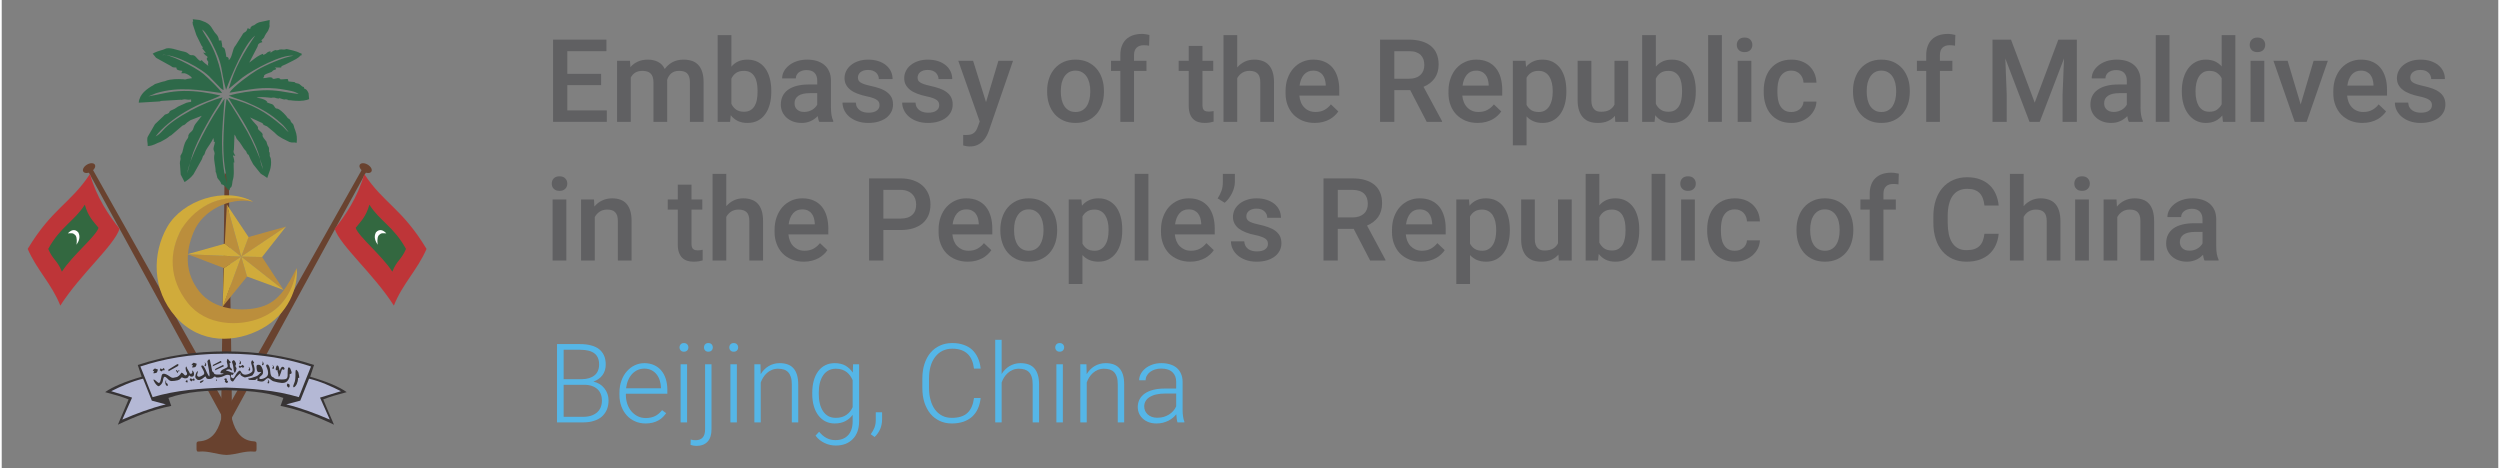 <?xml version="1.0" encoding="UTF-8"?>
<!DOCTYPE svg PUBLIC "-//W3C//DTD SVG 1.1//EN" "http://www.w3.org/Graphics/SVG/1.1/DTD/svg11.dtd">
<!-- Creator: CorelDRAW 2021 (64-Bit) -->
<svg xmlns="http://www.w3.org/2000/svg" xml:space="preserve" width="502px" height="94px" version="1.1" style="shape-rendering:geometricPrecision; text-rendering:geometricPrecision; image-rendering:optimizeQuality; fill-rule:evenodd; clip-rule:evenodd"
viewBox="0 0 502 94.13"
 xmlns:xlink="http://www.w3.org/1999/xlink"
 xmlns:xodm="http://www.corel.com/coreldraw/odm/2003">
 <rect x="0" y="0" width="502" height="94.13" fill="#808080" stroke="none"/>
 <defs>
  <style type="text/css">
   <![CDATA[
    .fil5 {fill:#FEFEFE}
    .fil7 {fill:#373435}
    .fil3 {fill:#BE3538}
    .fil2 {fill:#D0AB3B}
    .fil1 {fill:#BB8E3C}
    .fil6 {fill:#B4B8D5}
    .fil0 {fill:#69422F}
    .fil4 {fill:#336840}
    .fil8 {fill:#2E6949}
    .fil9 {fill:#606062;fill-rule:nonzero}
    .fil10 {fill:#55B6E7;fill-rule:nonzero}
   ]]>
  </style>
 </defs>
 <g id="Layer_x0020_1">
  <g id="_2134074160272">
   <polygon class="fil0" points="72.54,33.89 45.13,82.53 45.21,85.93 73.49,34.21 "/>
   <ellipse class="fil0" transform="matrix(0.212 0.126 -0.126 0.212 73.17 33.803)" rx="5.5" ry="3.31"/>
   <polygon class="fil0" points="18.19,33.89 45.6,82.53 45.52,85.93 17.25,34.21 "/>
   <ellipse class="fil0" transform="matrix(-0.212 0.126 0.126 0.212 17.562 33.803)" rx="5.5" ry="3.31"/>
   <path class="fil0" d="M45.21 34.9l-0.4 0c-0.11,16.47 -0.57,32.94 -0.7,49.4 -0.71,2.62 -2.01,4.31 -4.39,4.44 -0.39,0 -0.59,0.18 -0.55,0.53 0,0.32 0,0.63 0,0.95 -0.02,0.45 0.12,0.65 0.48,0.59 1.9,-0.2 3.65,0.61 5.56,0.67 1.9,-0.06 3.65,-0.87 5.56,-0.67 0.35,0.06 0.49,-0.14 0.47,-0.59 0,-0.32 0,-0.63 0,-0.95 0.04,-0.35 -0.16,-0.53 -0.55,-0.53 -2.38,-0.13 -3.68,-1.82 -4.38,-4.44 -0.14,-16.46 -0.53,-32.93 -0.65,-49.4l-0.45 0z"/>
   <polygon class="fil1" points="44.41,61.67 48.16,51.6 49.34,55.6 "/>
   <polygon class="fil1" points="56.69,58.31 48.14,51.6 52.35,51.68 "/>
   <polygon class="fil1" points="57.16,45.56 48.15,51.63 49.59,47.67 "/>
   <polygon class="fil1" points="45.27,41.15 48.16,51.6 44.85,49.01 "/>
   <polygon class="fil1" points="37.4,51.12 48.17,51.6 44.68,53.91 "/>
   <polygon class="fil2" points="44.41,61.77 48.16,51.6 44.67,53.91 "/>
   <polygon class="fil2" points="56.69,58.31 48.16,51.6 49.33,55.6 "/>
   <polygon class="fil2" points="57.17,45.55 48.16,51.6 52.35,51.68 "/>
   <polygon class="fil2" points="45.27,41.14 48.16,51.6 49.63,47.67 "/>
   <polygon class="fil2" points="37.31,51.12 48.16,51.6 44.86,49 "/>
   <path class="fil1" d="M50.52 40.55c-4.85,-2.65 -12.79,1.3 -14.43,5.59 -2.49,4.31 -3,11.07 1.52,15.44 4.51,4.37 10.31,4.93 14.72,2.51 4.42,-2.43 7.14,-6.49 6.96,-10.17 -1.85,3.62 -3.52,6.75 -7.17,7.79 -3.66,1.05 -9.42,0.67 -12.37,-3.08 -2.96,-3.75 -2.88,-7.94 -1.1,-12.11 1.78,-4.17 7.1,-6.96 11.87,-5.97z"/>
   <path class="fil2" d="M50.55 40.56c-5.74,-3.14 -14.21,-0.25 -17.26,5.05 -3.04,5.31 -3.15,12.66 1.71,18.12 4.97,5.57 12.09,5.23 17.34,2.34 5.24,-2.89 7.34,-8.19 6.95,-12.18 -0.53,4.4 -2.77,8.17 -7.11,10 -4.34,1.83 -11.12,1.7 -14.82,-3.04 -3.69,-4.73 -3.85,-10.1 -1.12,-14.94 3.03,-4.68 8.47,-7.45 14.31,-5.35z"/>
   <path class="fil3" d="M17.74 35c1.31,4.68 3.85,8.39 5.95,11 -1.08,3.38 -7.82,9.06 -11.91,15.45 -1.73,-4.38 -4.69,-7.1 -6.56,-11.4 4.91,-8.15 8.57,-9.08 12.52,-15.05z"/>
   <path class="fil4" d="M16.71 41.15c0.68,2.43 1.66,3.3 2.76,4.66 -0.56,1.76 -5.25,5.5 -7.37,8.82 -0.9,-2.28 -1.78,-2.33 -2.75,-4.57 2.43,-4.48 5.3,-5.63 7.36,-8.91z"/>
   <path class="fil5" d="M13.31 46.92c0.51,-0.55 1.31,-1.05 2.08,-0.2 0.51,0.92 0.1,1.85 -0.36,2.49 0.06,-0.47 0.16,-1.33 -0.17,-1.86 -0.59,-0.61 -0.79,-0.43 -1.55,-0.43z"/>
   <path class="fil3" d="M72.9 35c-1.32,4.68 -3.85,8.39 -5.95,11 1.08,3.38 7.82,9.06 11.9,15.45 1.73,-4.38 4.7,-7.1 6.57,-11.4 -4.91,-8.15 -8.57,-9.08 -12.52,-15.05z"/>
   <path class="fil4" d="M73.93 41.15c-0.69,2.43 -1.67,3.3 -2.76,4.66 0.56,1.76 5.24,5.5 7.37,8.82 0.9,-2.28 1.78,-2.33 2.75,-4.57 -2.44,-4.48 -5.31,-5.63 -7.36,-8.91z"/>
   <path class="fil5" d="M77.33 46.92c-0.51,-0.55 -1.32,-1.05 -2.08,-0.2 -0.51,0.92 -0.1,1.85 0.35,2.49 -0.06,-0.47 -0.16,-1.33 0.18,-1.86 0.59,-0.61 0.78,-0.43 1.55,-0.43z"/>
   <path class="fil6" d="M27.62 73.57l0.71 2.3c-2.36,0.66 -4.66,1.51 -6.92,2.87l4.4 1.35 -1.95 4.68c3.99,-1.75 7.35,-2.93 9.89,-3.26l-0.71 -1.58 1.75 -0.74 5.97 -0.71 5.23 -0.3 6.27 0.4 6.66 1.57 -1.91 0.94 -0.25 0.3 1.26 0.45 4.46 1.26 3.93 1.92 -0.67 -1.67 -1.36 -3.2 4.33 -1.47 -3.11 -1.6 -3.87 -1.12 0.75 -2.35 -5.31 -1.61 -9.33 -1.14 -9.63 0.45c-2.67,0.17 -5.35,0.57 -7.98,1.45l-2.61 0.81z"/>
   <path class="fil7" d="M45.08 78.46c-3.75,0.1 -7.72,0.22 -11.56,1.55 0.2,0.53 0.38,1.06 0.57,1.61 -3.77,0.75 -7.31,2.15 -10.74,3.78 0.74,-1.65 1.45,-3.46 2.16,-5.09 -1.3,-0.53 -2.99,-1 -4.72,-1.46 1.47,-1.06 3.93,-2.1 7.35,-3.1l-0.79 -2.36c5.88,-1.94 11.77,-2.73 17.73,-2.73 5.95,0 11.85,0.79 17.72,2.73l-0.78 2.36c3.42,1 5.87,2.04 7.35,3.1 -1.73,0.46 -3.42,0.93 -4.72,1.46 0.71,1.63 1.41,3.44 2.16,5.09 -3.44,-1.63 -6.97,-3.03 -10.75,-3.78 0.2,-0.55 0.38,-1.08 0.57,-1.61 -3.83,-1.33 -7.8,-1.45 -11.55,-1.55zm16.72 -2.32c-0.59,1.48 -1.18,2.95 -1.77,4.42 -0.92,0.24 -1.86,0.49 -2.81,0.75 3.09,0.77 5.94,1.85 8.75,3.06 -0.67,-1.47 -1.32,-2.94 -1.97,-4.42 1.4,-0.43 2.79,-0.86 4.21,-1.29 -1.97,-0.99 -4.05,-1.95 -6.41,-2.52zm-33.38 0c0.58,1.48 1.17,2.95 1.76,4.42 0.93,0.24 1.87,0.49 2.81,0.75 -3.08,0.77 -5.93,1.85 -8.74,3.06 0.67,-1.47 1.32,-2.94 1.96,-4.42 -1.39,-0.43 -2.79,-0.86 -4.2,-1.29 1.96,-0.99 4.05,-1.95 6.41,-2.52zm16.62 1.79c-5.01,0.16 -9.98,0.51 -14.7,1.93 -0.8,-2.07 -1.63,-4.13 -2.46,-6.17 4.48,-1.46 9.63,-2.56 17.16,-2.58 7.53,0.02 12.67,1.12 17.15,2.58 -0.82,2.04 -1.65,4.1 -2.45,6.17 -4.72,-1.42 -9.69,-1.77 -14.7,-1.93z"/>
   <path class="fil7" d="M59.66 74.91c0,0 -0.59,-1.18 -0.59,-0.06 0,1.12 -0.02,1.73 -0.29,2.28 -0.28,0.55 -0.22,1.06 0.27,0.51 0.49,-0.55 0.53,-1.45 0.53,-1.45 0,0 -0.08,-0.32 0.16,-0.2 0.24,0.12 -0.08,-0.9 -0.08,-1.08zm-2.08 2.14c0,0 -0.43,0.3 -0.14,0.67 0.3,0.37 0.43,0.16 0.45,-0.08 0.02,-0.23 0,-0.33 -0.13,-0.39 -0.14,-0.06 -0.24,-0.1 -0.18,-0.2zm0.43 -2.98c0,0 -0.41,-0.61 -0.49,0.27 -0.08,0.88 0.1,1.51 -0.28,1.81 -0.37,0.29 -2.37,0.12 -2.45,-0.12 -0.08,-0.24 -0.71,0.02 -0.79,-1.26 -0.08,-1.27 -0.39,-1.29 -0.43,-1.41 -0.04,-0.12 -0.57,-0.12 -0.35,0.37 0.21,0.49 0.45,1 0.29,1.65 -0.16,0.65 -1.75,1.12 -1.71,0.65 0.04,-0.47 0.79,-0.47 0.75,-1.26 -0.04,-0.78 -0.45,-1.25 -0.57,-1.33 -0.12,-0.08 -0.75,-0.26 -0.75,0.25 0,0.51 0.1,1.18 0.47,1.14 0.38,-0.04 0.65,-0.1 0.4,0.08 -0.26,0.18 -0.48,0.61 -0.91,0.75 -0.43,0.13 -1.06,0.41 -1.47,0.43 -0.41,0.02 0.04,0.29 0.06,0.29 0.02,0 1.14,0.1 1.31,-0.04 0.18,-0.13 0.28,-0.39 0.34,-0.17 0.06,0.21 -0.14,0.35 0.02,0.41 0.15,0.06 0.82,0.22 1.14,0.1 0.31,-0.12 0.67,-0.65 0.96,-0.65 0.29,0 0.77,0.55 1.02,0.61 0.26,0.06 1.57,0.51 2.3,0.31 0.73,-0.19 0.98,-1.02 1.02,-1.21 0.04,-0.2 -0.06,-0.59 0.12,-0.55 0.18,0.03 0.33,-0.12 0.28,-0.38 -0.06,-0.25 -0.28,-0.74 -0.28,-0.74zm-2.73 -0.52c0,0 -0.43,0.93 0,0.91 0.43,-0.02 0.08,-0.04 0.22,0.35 0.13,0.4 0.17,0.55 0.13,0.75 -0.04,0.2 0.2,0.22 0.28,-0.02 0.08,-0.24 0.33,-0.83 0.35,-1 0.02,-0.18 0.26,-0.4 0.28,-0.26 0.02,0.14 0.43,0.06 0.31,-0.25 -0.12,-0.32 -0.45,-0.4 -0.69,-0.06 -0.23,0.33 -0.25,0.78 -0.31,0.47 -0.06,-0.32 -0.18,-1.2 -0.57,-0.89zm-20.18 0.89c0,0 -0.18,0.23 0,0.23 0.18,0 0.04,-0.02 0.1,0.08 0.06,0.12 0.06,0.16 0.06,0.22 -0.02,0.06 0.07,0.06 0.09,0 0.04,-0.06 0.16,-0.24 0.16,-0.28 0,-0.04 0.1,-0.11 0.12,-0.07 0,0.03 0.18,0.02 0.12,-0.06 -0.04,-0.1 -0.18,-0.12 -0.28,-0.02 -0.1,0.1 -0.12,0.21 -0.14,0.13 -0.01,-0.09 -0.07,-0.33 -0.23,-0.23zm19.31 -1.04c0,0 0.4,0.19 0.34,0.55 -0.06,0.35 -0.34,0.25 -0.32,0.15 0.02,-0.09 -0.04,-0.25 0.1,-0.27 0.14,-0.02 -0.12,-0.43 -0.12,-0.43zm-0.96 2.91c0,0 0.39,0.19 0.34,0.55 -0.06,0.35 -0.34,0.25 -0.32,0.15 0.02,-0.1 -0.04,-0.25 0.1,-0.27 0.14,-0.02 -0.12,-0.43 -0.12,-0.43zm-1.12 -3.66c0,0 0.39,0.2 0.34,0.55 -0.06,0.35 -0.34,0.26 -0.32,0.16 0.02,-0.1 -0.04,-0.26 0.1,-0.28 0.14,-0.02 -0.12,-0.43 -0.12,-0.43zm-2.71 1.1c0,0 0.39,0.2 0.33,0.55 -0.05,0.35 -0.33,0.26 -0.31,0.16 0.02,-0.1 -0.04,-0.26 0.1,-0.28 0.14,-0.02 -0.12,-0.43 -0.12,-0.43zm-1.85 -1.3c0,0 0.4,0.2 0.34,0.55 -0.06,0.36 -0.34,0.26 -0.32,0.16 0.02,-0.1 -0.04,-0.25 0.1,-0.27 0.14,-0.02 -0.12,-0.44 -0.12,-0.44zm-14.71 3.93c0,0 -0.32,0.44 -0.08,0.95 0.25,0.47 0.49,0.21 0.43,0.08 -0.06,-0.14 -0.1,-0.38 -0.26,-0.36 -0.15,0.04 -0.09,-0.67 -0.09,-0.67zm10.06 -0.19c0,0 0.21,0.1 0.17,0.29 -0.02,0.2 -0.17,0.14 -0.15,0.1 0,-0.06 -0.02,-0.14 0.03,-0.16 0.08,-0.02 -0.05,-0.23 -0.05,-0.23zm-2.34 -3.34c0,0 0.39,0.19 0.33,0.55 -0.06,0.35 -0.33,0.25 -0.31,0.15 0.02,-0.09 -0.04,-0.25 0.1,-0.27 0.13,-0.02 -0.12,-0.43 -0.12,-0.43zm9.61 -0.42c0,0 -0.36,0.22 -0.18,0.81 0.18,0.59 0.33,1.12 0.18,1.43 -0.16,0.32 -1.28,0.91 -1.85,0.57 -0.57,-0.33 -0.43,-1.1 -1.02,-0.49 -0.59,0.61 -0.81,1.56 -1.1,1.3 -0.3,-0.26 -0.34,-0.04 -0.34,-0.49 0,-0.45 0.24,-0.08 0.38,-0.2 0.13,-0.12 0.31,-0.41 0.06,-0.41 -0.26,0 -0.61,-0.16 -0.83,-0.28 -0.22,-0.11 -0.98,-0.17 -0.33,-0.35 0.64,-0.18 0.62,0.14 0.78,0.16 0.16,0.02 0.2,-0.04 0.12,-0.26 -0.08,-0.21 -0.41,-0.25 -0.39,-0.65 0.02,-0.39 -0.08,-0.35 -0.08,-0.47 0,-0.12 -0.04,0.06 0.18,-0.13 0.21,-0.2 -0.1,-0.28 -0.2,-0.42 -0.1,-0.14 -0.37,-0.53 -0.39,-0.35 -0.02,0.18 -0.2,0.37 -0.08,0.75 0.11,0.37 0.19,0.64 0.1,0.84 -0.1,0.2 -1.01,0.47 -1.18,0.67 -0.18,0.19 -0.36,0.55 -0.14,0.59 0.21,0.04 0.16,0 0.45,0.04 0.3,0.04 -0.25,0.21 -0.57,0.21 -0.31,0 -1.18,0.12 -1.3,-0.27 -0.11,-0.39 -0.33,0 -0.45,-0.91 -0.12,-0.9 -0.19,-0.8 -0.31,-1.55 -0.12,-0.74 -0.53,0.08 -0.55,0.04 -0.02,-0.04 0.25,1.51 0.31,1.77 0.06,0.26 0.26,1.59 0,1.26 -0.25,-0.34 -0.67,-1.28 -0.74,-1.46 -0.08,-0.17 -0.38,-0.65 -0.44,-0.66 -0.06,-0.02 -0.51,-0.12 -0.29,0.31 0.21,0.43 0.8,1.22 0.39,1.51 -0.41,0.3 -0.8,0.44 -0.96,0.42 -0.16,-0.02 -0.41,-0.18 -0.32,-0.46 0.1,-0.27 0.26,-0.84 0,-0.61 -0.25,0.24 -0.45,1.03 -0.35,1.22 0.1,0.2 0.41,0.69 1,0.45 0.59,-0.23 0.89,-0.74 1.04,-0.64 0.16,0.09 0.06,0.37 0.36,0.45 0.29,0.08 0.92,0.08 1.22,-0.28 0.29,-0.35 0.51,-0.04 0.55,0 0.04,0.04 0.84,0.08 1.59,-0.31 0.74,-0.39 0.98,-0.14 1.08,-0.14 0.1,0 0.19,0.22 0.18,0.67 -0.02,0.45 0.39,0.67 0.55,0.59 0.15,-0.08 0.35,-0.67 1.08,-1.32 0.72,-0.65 0.33,-0.21 0.39,-0.04 0.06,0.18 0.73,0.59 0.98,0.55 0.26,-0.04 1.5,-0.31 1.5,-0.47 0,-0.16 0.53,-0.39 0.37,-1.37 -0.16,-0.99 -0.32,-0.83 -0.28,-0.93 0.04,-0.1 0.49,0.02 -0.17,-0.69zm-3.7 -0.02c0,0 -0.55,0.14 -0.33,0.56 0.21,0.41 0.29,1.59 0.29,1.49 0,-0.1 0.08,1.02 0.42,0.18 0.33,-0.85 0,-0.61 -0.06,-0.99 -0.06,-0.37 0.19,-0.21 0.08,-0.61 -0.12,-0.39 -0.4,-0.63 -0.4,-0.63zm1.34 1.24l-0.2 -0.17 -0.19 0.29 0.27 0.24 0.24 -0.22 0.41 0.18 0.21 -0.32 -0.35 -0.29 -0.39 0.29zm-3.99 -1.08l-1.53 0.79 -0.12 0.31 1.83 -0.84 -0.18 -0.26zm0.47 0.81l-1.53 0.78 -0.12 0.32 1.83 -0.85 -0.18 -0.25zm-5.91 -0.45l0.61 0.21c0,0 -0.1,0.65 -0.38,0.69 -0.27,0.04 -0.69,0.22 -0.47,-0.16 0.22,-0.37 0.04,-0.37 -0.02,-0.23 -0.06,0.13 -0.23,-0.08 -0.1,-0.22 0.14,-0.14 0.36,-0.29 0.36,-0.29zm-7.8 1.16l0.6 0.21c0,0 -0.09,0.65 -0.37,0.69 -0.27,0.04 -0.69,0.22 -0.47,-0.16 0.22,-0.37 0.04,-0.37 -0.02,-0.23 -0.06,0.13 -0.24,-0.08 -0.1,-0.22 0.14,-0.14 0.36,-0.29 0.36,-0.29zm14.32 1.98c0,0 -0.59,0.06 -0.31,0.27 0.27,0.22 0.02,0.22 0.05,0.36 0.04,0.14 0.44,0.49 0.55,0.23 0.12,-0.25 0.12,-0.35 -0.01,-0.35 -0.14,0 -0.2,-0.1 -0.14,-0.22 0.06,-0.11 -0.14,-0.29 -0.14,-0.29zm-4.64 0.39c0,0 -0.55,0.14 -0.61,0.32 -0.06,0.17 0,0.31 0.32,0.13 0.31,-0.17 0.59,-0.47 0.29,-0.45zm-2.28 -0.25l-0.17 -0.2 -0.26 0.37 0.39 0.32 0.26 -0.28 0.24 0.2 0.15 -0.28 -0.17 -0.27 -0.32 0.22 -0.12 -0.08zm-6.05 -2.01l-0.21 -0.15 -0.18 0.41 0.45 0.23 0.2 -0.31 0.25 0.14 0.1 -0.3 -0.22 -0.23 -0.27 0.27 -0.12 -0.06zm6.09 0.28c0,0 0.14,0.31 0.06,0.51 -0.08,0.2 -0.47,0.25 -0.51,0.02 -0.04,-0.24 -0.55,-0.85 -0.59,-1.16 -0.04,-0.32 -0.23,-0.04 -0.23,0.18 0,0.21 0.07,0.61 0.19,0.76 0.12,0.16 0.18,0.49 0.02,0.59 -0.16,0.1 -0.29,0.18 -0.41,0.04 -0.12,-0.14 -0.59,-0.69 -0.71,-0.39 -0.12,0.29 -0.61,0.78 -1,0.82 -0.39,0.04 -0.65,0.3 -1.18,-0.09 -0.53,-0.4 -1.53,-0.99 -1.71,-0.28 -0.18,0.71 -0.25,1.93 -0.84,1.38 -0.59,-0.55 -0.99,-0.79 -0.73,-0.24 0.25,0.55 0.79,1.16 1.02,1.02 0.24,-0.14 0.65,-0.43 0.77,-1 0.12,-0.57 0.17,-1.24 0.78,-0.65 0.61,0.59 0.63,0.71 1.61,0.59 0.99,-0.12 1.1,-0.37 1.26,-0.55 0.16,-0.18 0.1,-0.2 0.53,-0.02 0.43,0.18 0.91,0 0.97,-0.27 0.05,-0.28 0.33,-0.24 0.33,-0.12 0,0.12 0.57,0.23 0.73,-0.08 0.15,-0.32 0.11,-0.83 -0.36,-1.06zm-3 -1.22l-1.75 1.08 0.06 0.31 1.94 -1.08 0.02 -0.39 -0.27 0.08zm1.88 3.2l-0.17 0.28 0.35 0.21 0.12 -0.39 -0.3 -0.1z"/>
   <path class="fil8" d="M46.64 33.65l0 0zm-3.78 -5.1l0 0zm7.07 -4.93l0 0zm-11.68 -7.9l0 0zm3.29 -2.47l0 0zm8.23 -0.66l0 0zm-9.88 -0.33l0 0zm14.16 -1.64l0 0zm-9.43 7.47c-0.21,-2.35 -0.72,-4.63 -1.5,-6.76 -1.04,-2.84 -2.23,-4.08 -2.83,-5.4 0.43,0.26 0.81,0.84 1.08,1.24 0.3,0.44 0.55,0.84 0.81,1.33 2.57,4.98 1.7,5.26 2.93,9.55 1,-2.75 3.72,-9.34 5.85,-10.89 -2.27,3.34 -4.16,6.52 -5.32,10.71l2.82 -2.31c2.21,-1.61 7.86,-4.68 10.2,-4.35 -1.96,0.27 -5.78,1.95 -7.36,2.91 -1.16,0.69 -4.85,3.32 -5.5,4.52 3.95,-0.56 6.61,-1.39 10.87,-0.64 0.86,0.15 2.42,0.37 3.02,0.91 -2.7,-0.33 -4.34,-0.89 -7.29,-0.75 -2.08,0.09 -4.76,0.47 -6.74,1.08 1.11,0.49 2.38,0.8 3.56,1.3 2.24,0.95 4.33,2.02 6.14,3.56 1.32,1.13 1.25,1.01 2.33,2.47 -0.49,-0.34 -0.78,-0.8 -1.27,-1.22 -3.41,-2.91 -6.02,-4.43 -10.84,-5.67 0.93,1.71 2.39,3.53 4.11,6.82 2.69,5.14 1.94,5.35 2.84,7.53 -0.23,-1.67 -2.26,-6.02 -3.15,-7.56 -0.74,-1.29 -3.13,-5.36 -4.12,-6.6 -0.43,0.95 -0.69,7.39 -0.7,8.85 -0.01,4.75 0.51,5.28 0.77,8.58l-0.13 -0.82c-0.72,-2.29 -0.88,-5.24 -0.9,-7.6 -0.03,-3.12 0.32,-6.01 0.5,-9.06 -0.68,1.1 -1.53,2.28 -2.25,3.48 -1.73,2.88 -4.72,8.42 -5.26,11.54 0.13,-0.26 0.86,-3.26 1.22,-4.21 1.14,-2.91 2.23,-4.81 3.75,-7.44 0.64,-1.1 1.62,-2.44 2.14,-3.6 -3.57,0.86 -9.85,4.14 -11.97,6.6 -0.41,0.47 -0.94,0.99 -1.5,1.25 1.33,-1.78 3.67,-3.6 5.89,-4.92 3.48,-2.08 4.89,-2.15 7.18,-3.31 -2.33,-0.54 -4.88,-0.96 -7.4,-0.92 -2.9,0.04 -4.48,0.65 -7.12,1.09l1.58 -0.65c4.75,-1.42 8.67,-0.6 13.25,-0.01 -0.3,-0.64 -3.03,-3.26 -3.74,-3.85 -1.66,-1.39 -7.32,-4.29 -8.28,-3.79 2.4,-0.32 8.15,2.74 9.76,4.62l1.78 1.83c0.14,0.15 0.18,0.2 0.37,0.34 0.36,0.25 -0.2,-0.04 0.42,0.22zm-3.08 -4.84c-0.32,-0.22 -1.11,-0.85 -1.32,-1.15l-0.33 0.16c-0.85,-0.57 -0.86,-1.15 -1.56,-1.17 -0.58,-0.01 0.35,0.05 -0.15,0.02 -0.67,-0.03 -0.52,-0.54 -1.67,-0.76 -1.27,-0.23 -2.8,-0.99 -3.71,-0.49 -0.42,0.22 -1.23,0.32 -2.13,0.75 -0.1,0.05 0.07,0.03 -0.32,0.17l0.66 0.82c0.03,0.02 0.07,0.05 0.1,0.07l2.93 1.62c0.27,0.15 0.1,0.29 1.08,0.29 0.01,0.02 0.01,0.04 0.01,0.08 0.03,0.38 0.3,0.51 1.14,0.58 0.11,0.31 0.1,-0.24 -0.16,0.49 0.15,0 0.53,-0.02 0.66,0 0.43,0.07 1.33,0.58 1.48,0.99l-0.99 0.16c-0.03,0.01 -0.08,0.03 -0.11,0.04 -0.03,0.01 -0.07,0.03 -0.1,0.03 -0.63,0.11 0.07,0.02 -0.49,-0.01 -1.13,-0.07 -2.64,-0.07 -3.61,0.33 -0.02,0.01 -0.06,0.03 -0.08,0.04 -0.22,0.08 -0.17,0.03 -0.36,0.08 -0.26,0.07 -0.16,0.03 -0.39,0.1l-1.26 0.4c-0.39,0.2 0.03,0 -0.3,0.19 -1.38,0.8 -2.86,1.8 -3.01,3.57l3.86 -0.23c0.84,-0.05 0.01,0.02 0.7,-0.13l3.88 -0.23c0.54,0.06 0.01,-0.02 0.72,-0.08 0.4,-0.04 0.68,0.18 1.37,0.02l0 0.49c-0.44,0.04 -0.51,0.08 -0.96,0.19l-1.7 0.77c-0.03,0.02 -0.07,0.05 -0.09,0.07 -0.78,0.58 -1.29,0.63 -1.48,0.81 -0.28,0.25 -0.02,0.32 -0.48,0.53 -0.46,0.21 -0.49,0.05 -0.82,0.47l-1.74 1.65 -1.41 2.45c-0.12,0.26 -0.08,0.13 -0.12,0.37 -0.08,0.55 0.08,0.85 0.08,1.58 1.3,-0.11 1.59,-0.53 2.61,-0.87l1.04 -0.58c0.75,-0.46 0.68,-0.6 1.03,-0.69l2.31 -1.98c0.31,-0.18 0.23,0.08 0.93,-0.63l0.59 -0.41c0.04,-0.02 0.08,-0.04 0.11,-0.06l2.24 -0.87c-0.34,0.51 -0.77,0.99 -1.15,1.48 -0.61,0.76 -0.4,1.05 -0.78,1.52 -0.21,0.27 -0.45,0.36 -0.64,0.68 -0.28,0.49 -0.03,0.18 -0.15,0.59 -0.17,0.59 -0.45,0.36 -0.89,1.88l-0.27 1.08c-0.01,0.03 -0.01,0.08 -0.02,0.1l-0.27 0.52c-0.06,0.12 -0.09,-0.02 -0.13,0.38l0.03 0.23c0,0.02 0.01,0.07 0.01,0.09 -0.01,0.54 -0.1,0.33 -0.14,0.94l0.17 2.32 0.78 1.52c0.78,-0.53 1.13,-0.77 1.77,-1.54l1.71 -3.05c0.15,-0.31 0.11,-0.43 0.24,-0.66 0.36,-0.64 -0.12,0.51 0.31,-0.43 0.17,-0.38 0.05,-0.3 0.27,-0.72 0.37,-0.7 1.25,-1.73 1.46,-2.49l0.11 0.46c0.12,0.41 -0.34,0.18 0.22,0.36 -0.06,0.65 -0.36,1.1 -0.25,1.59 0,0.03 0.02,0.08 0.03,0.11l0.09 0.22c0.15,0.54 0.04,0.42 -0.01,0.9 -0.1,1 0.3,2.07 0.3,3.27 0.02,0.01 0.06,0 0.07,0.02l0.27 1.11c0.2,0.37 0.63,0.61 0.81,1.29 0.5,0.12 0.46,0.2 1.05,0.74l0.26 0.3 0.33 0.18c0.13,-1.12 0.39,0.17 0.6,-1.86l0.05 -0.19c0.28,-0.87 0.2,-1.89 0.18,-2.58l-0.01 -1.04c0,-0.01 0.24,0.46 0.09,-0.49 -0.06,-0.42 -0.12,-0.51 -0.24,-0.77 0.26,-0.13 -0.31,-0.17 0.49,0 -0.46,-0.87 -0.4,-0.74 -0.28,-1.28l0.11 -3c0.31,0.35 0.3,0.65 0.51,0.93l0.12 0.12c0.64,0.65 1.15,1.74 1.45,2.01 0.51,0.46 0.2,0.43 0.54,0.85 0.41,0.5 -0.11,-0.61 0.62,1.08l0.52 0.97c0.02,0.03 0.05,0.07 0.07,0.09l1.32 1.65c0.17,0.18 -0.01,0.05 0.34,0.29 0.6,0.42 -0.53,-0.31 0.24,0.14l0.86 0.59c0.24,-0.92 0.96,-1.97 0.73,-3.79 -0.05,-0.37 -0.2,-0.45 -0.23,-0.68 -0.01,-0.01 0,-0.06 0,-0.07 0,-0.02 0.01,-0.07 0.01,-0.08 0.02,-0.94 -0.2,-0.25 -0.16,-0.99 0,-0.02 0.01,-0.06 0.01,-0.08 0.03,-0.72 -0.17,-0.37 -0.41,-1.2 -0.21,-0.72 0.09,-0.1 -0.66,-1.13 -0.6,-0.83 0.27,-0.51 -0.74,-1.4 -0.9,-0.78 0.06,-0.41 -0.81,-1.32 -0.39,-0.41 -0.91,-1 -1.2,-1.43l2.35 1.08c0.61,0.35 -0.09,0.27 0.85,0.63 0.24,0.1 0.09,-0.03 0.34,0.18l1.35 1.12c0.93,0.91 0.61,0.56 1.57,1.19l1.45 0.73c0.75,0.24 0.68,0 1.47,0.17 0.08,-0.94 0.06,-1.55 -0.29,-2.51 -0.03,-0.1 -0.17,-0.48 -0.18,-0.48l-0.11 -0.41c-0.18,-0.63 -0.33,-0.37 -0.6,-0.88 -0.02,-0.03 -0.04,-0.13 -0.06,-0.17l-0.09 -0.17c-0.3,-0.39 -0.3,-0.03 -0.77,-0.77l-0.51 -0.56c-1.68,-1.63 -1.27,-0.37 -1.94,-1.44 -0.31,-0.5 -0.57,-0.38 -1.11,-0.61 -1.09,-0.48 0.27,0.17 -0.52,-0.49 -0.31,-0.26 -1.33,-0.55 -1.88,-0.56 0.51,-0.33 2.86,0.01 2.96,0.01l0.26 -0.05c0.55,-0.06 0.53,0.14 1.22,0.2 0.2,-0.11 -0.05,-0.16 0.73,0.09 0.61,0.2 0.45,0.03 0.75,0.06 0.76,0.07 -0.14,0.15 0.74,0.19 0.02,0 0.07,-0.01 0.08,-0.01l0.56 0.07c0.79,0.09 2.05,0.1 2.83,-0.14 0.06,-0.02 0.36,-0.12 0.43,-0.15l-0.11 -1.19c-0.54,-1.24 -0.86,-0.62 -0.93,-1.12 -0.05,-0.37 0.02,0.16 -0.71,-0.55 -0.5,-0.49 -0.82,-0.15 -1.18,-0.57l-1.21 -0.13c-0.02,-0.03 -0.03,-0.09 -0.03,-0.07l-0.14 -0.43c-0.57,0 -1.25,0.14 -1.47,0.06 -0.62,-0.22 0.61,-0.13 -0.52,-0.23l-0.81 0.17c-0.76,-0.25 -0.03,-0.08 -0.26,-0.2 -0.58,-0.32 -0.98,0.04 -1.88,0.04 0.46,-0.68 -0.08,-0.43 0.53,-0.79 0.04,-0.03 0.17,-0.08 0.22,-0.1l0.73 -0.28c0.44,-0.18 0.13,-0.03 0.29,-0.14l0.18 -0.18c0.02,-0.01 0.05,-0.04 0.07,-0.06 0.4,-0.25 0.37,-0.01 0.59,-0.3 0.18,-0.24 -1.21,-0.29 1.01,-0.29 0.14,-0.39 0.03,-0.23 0.52,-0.47 0.04,-0.02 0.09,-0.03 0.12,-0.05l0.23 -0.1c0.03,-0.01 0.08,-0.04 0.11,-0.05 0.72,-0.4 2.02,-0.94 2.56,-1.39 0.63,-0.52 -0.07,-0.18 0.58,-0.41l0 -0.33c-0.59,-0.14 -0.34,-0.25 -1.7,-0.61 -2.21,-0.58 -0.86,-0.11 -2.25,-0.22 -0.02,0 -0.07,-0.01 -0.08,-0.01 -0.68,-0.03 -0.37,0.2 -1.07,0.18 -0.32,-0.01 0.34,-0.2 -0.34,0.01 -0.29,0.09 -0.57,0.32 -0.81,0.49l0 -0.33c-0.89,0.2 -0.64,0.42 -1.16,0.64 -0.93,0.38 0.38,-0.51 -0.98,0.16 -0.82,0.41 -1.4,1 -2.14,1.5l1.67 -3.21c0.1,-0.2 -0.08,-0.63 0.96,-0.9 -0.25,-0.69 -0.38,-0.06 0.28,-0.84 0.17,-0.21 0.03,-0.04 0.14,-0.25 0.01,-0.02 0.02,-0.07 0.03,-0.09 0.44,-0.93 0.66,-0.75 0.94,-1.72 0.15,-0.54 0.04,-0.28 0.05,-0.74l0.04 -0.81 -2.1 0.45c-0.79,0.26 -0.77,0.55 -1.27,0.69 -0.01,0.01 -0.05,0.01 -0.06,0.01 -0.02,0.01 -0.06,0.02 -0.07,0.03 -0.79,0.49 0.06,0.83 -0.94,0.47 -0.29,1.06 -0.69,0.53 -1.09,1.38l-1.31 2.07c-0.72,0.73 -0.61,2.4 -1.39,2.97 -0.01,-0.41 -0.01,-0.51 -0.32,-0.64l-0.17 -0.02c-0.03,-0.3 -0.14,-0.93 -0.23,-1.27 -0.1,-0.38 -0.15,-0.51 -0.45,-0.66l-0.14 -0.05c0,-0.78 -0.12,-0.68 -0.17,-1.31l-0.44 -0.01c-0.01,0 -0.04,0.01 -0.05,0.01 -0.02,-0.64 -0.37,-1.11 -0.53,-1.26 -0.98,-0.98 -0.8,-2 -2.79,-2.66l-0.27 -0.1c-0.25,-0.1 -0.18,-0.08 -0.29,-0.1l-1.39 -0.16c0.2,0.94 0,0.2 -0.03,0.6l0.04 0.42c0.01,0.03 0.02,0.08 0.03,0.1l0.63 1.9c0.01,0.03 0.04,0.14 0.06,0.18l1.04 2.11c0.89,1.07 -0.54,-0.27 0.5,0.99 1.03,1.24 -0.83,-0.28 0.15,0.81 0.3,0.33 0.39,0.22 0.51,0.43 0.25,0.41 0.1,-0.14 0,0.17 0,0.02 -0.05,0.08 -0.06,0.09 -0.19,0.31 0.25,0.71 0.26,0.78l-0.04 0.33c-0.02,0.31 -0.08,-0.06 0.04,0.47z"/>
  </g>
  <polygon class="fil9" points="120.52,17.12 113.73,17.12 113.73,22.2 121.67,22.2 121.67,24.5 110.86,24.5 110.86,7.97 121.59,7.97 121.59,10.29 113.73,10.29 113.73,14.85 120.52,14.85 "/>
  <path id="_1" class="fil9" d="M126.33 12.22l0.08 1.28c0.41,-0.48 0.91,-0.85 1.49,-1.11 0.59,-0.27 1.27,-0.4 2.05,-0.4 0.75,0 1.42,0.15 2.01,0.45 0.59,0.29 1.05,0.78 1.36,1.43 0.41,-0.57 0.93,-1.03 1.55,-1.37 0.63,-0.34 1.37,-0.51 2.22,-0.51 0.64,0 1.2,0.08 1.7,0.25 0.5,0.17 0.93,0.44 1.27,0.81 0.35,0.37 0.61,0.84 0.79,1.41 0.19,0.58 0.28,1.27 0.28,2.08l0 7.96 -2.75 0 0 -7.97c0,-0.46 -0.06,-0.83 -0.16,-1.12 -0.1,-0.29 -0.25,-0.52 -0.44,-0.7 -0.2,-0.17 -0.43,-0.29 -0.69,-0.36 -0.27,-0.07 -0.58,-0.1 -0.92,-0.1 -0.63,0 -1.14,0.17 -1.54,0.5 -0.39,0.34 -0.67,0.78 -0.83,1.32 0,0.04 0,0.08 0,0.12 0.01,0.05 0.01,0.09 0.01,0.12l0 8.19 -2.76 0 0 -7.94c0,-0.43 -0.05,-0.79 -0.15,-1.09 -0.1,-0.29 -0.25,-0.53 -0.44,-0.71 -0.2,-0.19 -0.43,-0.31 -0.7,-0.39 -0.27,-0.08 -0.58,-0.12 -0.92,-0.12 -0.59,0 -1.08,0.12 -1.46,0.36 -0.38,0.24 -0.68,0.57 -0.89,0.99l0 8.9 -2.76 0 0 -12.28 2.6 0z"/>
  <path id="_2" class="fil9" d="M154.74 18.48c0,0.91 -0.1,1.74 -0.31,2.51 -0.21,0.76 -0.51,1.42 -0.92,1.97 -0.39,0.56 -0.89,0.99 -1.49,1.3 -0.6,0.31 -1.29,0.46 -2.07,0.46 -0.75,0 -1.4,-0.13 -1.95,-0.4 -0.55,-0.27 -1.02,-0.65 -1.41,-1.15l-0.13 1.33 -2.5 0 0 -17.44 2.76 0 0 6.34c0.38,-0.46 0.84,-0.8 1.36,-1.05 0.53,-0.24 1.15,-0.36 1.85,-0.36 0.79,0 1.49,0.15 2.09,0.46 0.6,0.3 1.1,0.73 1.5,1.29 0.41,0.55 0.71,1.21 0.91,1.98 0.21,0.76 0.31,1.61 0.31,2.52l0 0.24zm-2.76 -0.24c0,-0.54 -0.04,-1.05 -0.13,-1.53 -0.09,-0.48 -0.23,-0.91 -0.45,-1.27 -0.21,-0.37 -0.49,-0.65 -0.84,-0.87 -0.35,-0.22 -0.8,-0.32 -1.32,-0.32 -0.65,0 -1.17,0.14 -1.58,0.42 -0.41,0.29 -0.72,0.67 -0.94,1.14l0 5.06c0.22,0.48 0.53,0.87 0.94,1.16 0.42,0.3 0.95,0.44 1.6,0.44 0.5,0 0.93,-0.1 1.28,-0.31 0.35,-0.21 0.63,-0.49 0.85,-0.85 0.21,-0.36 0.37,-0.78 0.45,-1.26 0.1,-0.49 0.14,-1.01 0.14,-1.57l0 -0.24z"/>
  <path id="_3" class="fil9" d="M164.39 24.5c-0.08,-0.15 -0.14,-0.32 -0.19,-0.52 -0.05,-0.19 -0.09,-0.4 -0.13,-0.63 -0.18,0.19 -0.38,0.37 -0.61,0.53 -0.22,0.17 -0.47,0.31 -0.73,0.44 -0.27,0.13 -0.56,0.22 -0.88,0.3 -0.31,0.07 -0.65,0.1 -1,0.1 -0.61,0 -1.18,-0.09 -1.69,-0.27 -0.52,-0.19 -0.96,-0.45 -1.33,-0.78 -0.36,-0.32 -0.65,-0.71 -0.86,-1.16 -0.21,-0.45 -0.31,-0.93 -0.31,-1.45 0,-0.66 0.12,-1.24 0.37,-1.75 0.25,-0.51 0.62,-0.93 1.09,-1.27 0.48,-0.34 1.07,-0.6 1.76,-0.78 0.69,-0.18 1.48,-0.27 2.36,-0.27l1.74 0 0 -0.8c0,-0.64 -0.18,-1.15 -0.53,-1.53 -0.36,-0.38 -0.9,-0.57 -1.63,-0.57 -0.32,0 -0.62,0.04 -0.88,0.13 -0.27,0.09 -0.49,0.2 -0.68,0.35 -0.18,0.15 -0.33,0.32 -0.43,0.53 -0.1,0.2 -0.15,0.42 -0.15,0.66l-2.76 0c0,-0.49 0.12,-0.96 0.36,-1.41 0.24,-0.45 0.57,-0.84 1.02,-1.2 0.43,-0.35 0.96,-0.63 1.59,-0.85 0.62,-0.2 1.32,-0.31 2.09,-0.31 0.69,0 1.33,0.09 1.91,0.26 0.58,0.18 1.08,0.45 1.51,0.8 0.42,0.35 0.75,0.79 0.98,1.32 0.24,0.52 0.36,1.14 0.36,1.84l0 5.45c0,1.1 0.15,1.98 0.46,2.64l0 0.2 -2.81 0zm-3.03 -1.99c0.32,0 0.61,-0.04 0.89,-0.13 0.28,-0.08 0.52,-0.19 0.75,-0.32 0.22,-0.14 0.42,-0.3 0.58,-0.47 0.17,-0.18 0.3,-0.36 0.4,-0.55l0 -2.31 -1.49 0c-1.02,0 -1.79,0.18 -2.3,0.53 -0.52,0.36 -0.77,0.86 -0.77,1.51 0,0.25 0.04,0.48 0.12,0.7 0.08,0.21 0.21,0.39 0.38,0.55 0.16,0.15 0.37,0.27 0.6,0.36 0.24,0.09 0.52,0.13 0.84,0.13z"/>
  <path id="_4" class="fil9" d="M176.51 21.16c0,-0.2 -0.03,-0.38 -0.1,-0.55 -0.06,-0.17 -0.19,-0.33 -0.38,-0.48 -0.19,-0.15 -0.45,-0.28 -0.8,-0.41 -0.34,-0.13 -0.79,-0.25 -1.34,-0.36 -0.66,-0.14 -1.26,-0.31 -1.8,-0.52 -0.54,-0.2 -1.01,-0.45 -1.39,-0.74 -0.39,-0.29 -0.69,-0.64 -0.9,-1.03 -0.22,-0.39 -0.33,-0.84 -0.33,-1.36 0,-0.5 0.11,-0.97 0.33,-1.42 0.22,-0.45 0.54,-0.85 0.95,-1.19 0.41,-0.34 0.91,-0.61 1.5,-0.81 0.58,-0.2 1.24,-0.3 1.97,-0.3 0.76,0 1.45,0.1 2.06,0.3 0.61,0.2 1.12,0.48 1.54,0.83 0.43,0.35 0.75,0.77 0.98,1.24 0.22,0.48 0.33,0.99 0.33,1.54l-2.76 0c0,-0.23 -0.04,-0.46 -0.13,-0.68 -0.09,-0.23 -0.23,-0.42 -0.41,-0.6 -0.18,-0.17 -0.41,-0.31 -0.68,-0.41 -0.27,-0.1 -0.58,-0.15 -0.93,-0.15 -0.35,0 -0.65,0.04 -0.91,0.12 -0.26,0.09 -0.47,0.21 -0.64,0.34 -0.17,0.14 -0.3,0.31 -0.38,0.49 -0.09,0.19 -0.13,0.38 -0.13,0.59 0,0.2 0.04,0.38 0.12,0.54 0.07,0.16 0.21,0.31 0.4,0.43 0.19,0.13 0.45,0.25 0.78,0.36 0.32,0.11 0.73,0.22 1.22,0.33 0.71,0.15 1.35,0.33 1.92,0.53 0.56,0.2 1.03,0.45 1.42,0.75 0.39,0.29 0.69,0.64 0.9,1.04 0.2,0.4 0.3,0.88 0.3,1.43 0,0.55 -0.11,1.05 -0.35,1.5 -0.24,0.45 -0.57,0.85 -1,1.18 -0.44,0.32 -0.96,0.58 -1.58,0.76 -0.61,0.18 -1.29,0.27 -2.04,0.27 -0.84,0 -1.58,-0.12 -2.23,-0.36 -0.65,-0.23 -1.19,-0.55 -1.63,-0.93 -0.44,-0.39 -0.77,-0.82 -0.99,-1.31 -0.22,-0.49 -0.34,-0.99 -0.34,-1.49l2.68 0c0.02,0.38 0.11,0.69 0.26,0.95 0.16,0.25 0.35,0.46 0.58,0.62 0.23,0.16 0.5,0.28 0.8,0.35 0.29,0.07 0.59,0.11 0.9,0.11 0.73,0 1.28,-0.14 1.66,-0.42 0.38,-0.27 0.57,-0.63 0.57,-1.08z"/>
  <path id="_5" class="fil9" d="M188.51 21.16c0,-0.2 -0.04,-0.38 -0.1,-0.55 -0.06,-0.17 -0.19,-0.33 -0.38,-0.48 -0.19,-0.15 -0.46,-0.28 -0.8,-0.41 -0.35,-0.13 -0.79,-0.25 -1.34,-0.36 -0.66,-0.14 -1.26,-0.31 -1.8,-0.52 -0.54,-0.2 -1.01,-0.45 -1.39,-0.74 -0.39,-0.29 -0.69,-0.64 -0.91,-1.03 -0.21,-0.39 -0.32,-0.84 -0.32,-1.36 0,-0.5 0.11,-0.97 0.33,-1.42 0.22,-0.45 0.53,-0.85 0.95,-1.19 0.41,-0.34 0.91,-0.61 1.5,-0.81 0.58,-0.2 1.24,-0.3 1.96,-0.3 0.77,0 1.45,0.1 2.07,0.3 0.6,0.2 1.12,0.48 1.54,0.83 0.43,0.35 0.75,0.77 0.97,1.24 0.23,0.48 0.34,0.99 0.34,1.54l-2.76 0c0,-0.23 -0.04,-0.46 -0.14,-0.68 -0.09,-0.23 -0.22,-0.42 -0.4,-0.6 -0.19,-0.17 -0.41,-0.31 -0.68,-0.41 -0.27,-0.1 -0.58,-0.15 -0.94,-0.15 -0.34,0 -0.65,0.04 -0.91,0.12 -0.25,0.09 -0.46,0.21 -0.64,0.34 -0.17,0.14 -0.29,0.31 -0.37,0.49 -0.09,0.19 -0.13,0.38 -0.13,0.59 0,0.2 0.04,0.38 0.11,0.54 0.08,0.16 0.21,0.31 0.41,0.43 0.19,0.13 0.45,0.25 0.78,0.36 0.32,0.11 0.73,0.22 1.22,0.33 0.71,0.15 1.35,0.33 1.91,0.53 0.56,0.2 1.04,0.45 1.43,0.75 0.39,0.29 0.69,0.64 0.89,1.04 0.2,0.4 0.31,0.88 0.31,1.43 0,0.55 -0.12,1.05 -0.35,1.5 -0.24,0.45 -0.57,0.85 -1.01,1.18 -0.43,0.32 -0.96,0.58 -1.57,0.76 -0.61,0.18 -1.29,0.27 -2.04,0.27 -0.84,0 -1.59,-0.12 -2.23,-0.36 -0.65,-0.23 -1.19,-0.55 -1.63,-0.93 -0.44,-0.39 -0.77,-0.82 -0.99,-1.31 -0.23,-0.49 -0.34,-0.99 -0.34,-1.49l2.68 0c0.02,0.38 0.11,0.69 0.26,0.95 0.15,0.25 0.34,0.46 0.58,0.62 0.23,0.16 0.5,0.28 0.79,0.35 0.3,0.07 0.6,0.11 0.91,0.11 0.73,0 1.28,-0.14 1.66,-0.42 0.38,-0.27 0.57,-0.63 0.57,-1.08z"/>
  <path id="_6" class="fil9" d="M197.92 20.54l2.49 -8.32 2.94 0 -4.88 14.14c-0.11,0.31 -0.26,0.64 -0.45,1 -0.18,0.36 -0.42,0.7 -0.72,1.01 -0.3,0.31 -0.66,0.57 -1.1,0.77 -0.43,0.21 -0.94,0.31 -1.54,0.31 -0.24,0 -0.47,-0.01 -0.7,-0.06 -0.23,-0.04 -0.44,-0.09 -0.63,-0.14l0 -2.13c0.07,0.01 0.16,0.02 0.27,0.03 0.11,0 0.19,0 0.25,0 0.34,0 0.64,-0.03 0.89,-0.08 0.26,-0.06 0.48,-0.15 0.67,-0.29 0.19,-0.13 0.35,-0.3 0.49,-0.51 0.13,-0.2 0.25,-0.46 0.36,-0.77l0.39 -1.06 -4.31 -12.22 2.98 0 2.6 8.32z"/>
  <path id="_7" class="fil9" d="M210.21 18.24c0,-0.89 0.13,-1.72 0.39,-2.48 0.26,-0.76 0.64,-1.42 1.12,-1.98 0.49,-0.56 1.09,-0.99 1.79,-1.32 0.71,-0.31 1.5,-0.47 2.39,-0.47 0.91,0 1.71,0.16 2.42,0.47 0.71,0.33 1.31,0.76 1.8,1.32 0.49,0.56 0.86,1.22 1.12,1.98 0.25,0.76 0.39,1.59 0.39,2.48l0 0.24c0,0.89 -0.14,1.72 -0.39,2.49 -0.26,0.76 -0.63,1.42 -1.12,1.98 -0.49,0.55 -1.09,0.99 -1.79,1.3 -0.71,0.32 -1.51,0.47 -2.4,0.47 -0.9,0 -1.71,-0.15 -2.42,-0.47 -0.7,-0.31 -1.3,-0.75 -1.79,-1.3 -0.48,-0.56 -0.86,-1.22 -1.12,-1.98 -0.26,-0.77 -0.39,-1.6 -0.39,-2.49l0 -0.24zm2.75 0.24c0,0.55 0.06,1.08 0.17,1.57 0.12,0.49 0.3,0.92 0.54,1.29 0.24,0.36 0.55,0.65 0.92,0.86 0.38,0.22 0.82,0.32 1.34,0.32 0.5,0 0.95,-0.1 1.32,-0.32 0.37,-0.21 0.68,-0.5 0.92,-0.86 0.24,-0.37 0.41,-0.8 0.53,-1.29 0.12,-0.49 0.18,-1.02 0.18,-1.57l0 -0.24c0,-0.54 -0.06,-1.06 -0.18,-1.55 -0.12,-0.48 -0.29,-0.91 -0.54,-1.28 -0.24,-0.37 -0.55,-0.66 -0.92,-0.88 -0.38,-0.22 -0.82,-0.33 -1.34,-0.33 -0.51,0 -0.95,0.11 -1.32,0.33 -0.36,0.22 -0.67,0.51 -0.91,0.88 -0.24,0.37 -0.42,0.8 -0.54,1.28 -0.11,0.49 -0.17,1.01 -0.17,1.55l0 0.24z"/>
  <path id="_8" class="fil9" d="M224.93 24.5l0 -10.24 -1.87 0 0 -2.04 1.87 0 0 -1.16c0,-0.68 0.1,-1.29 0.3,-1.82 0.2,-0.53 0.48,-0.97 0.85,-1.32 0.38,-0.36 0.83,-0.63 1.36,-0.82 0.54,-0.18 1.14,-0.28 1.8,-0.28 0.27,0 0.53,0.02 0.79,0.06 0.26,0.04 0.51,0.09 0.75,0.15l-0.07 2.16c-0.15,-0.03 -0.31,-0.06 -0.49,-0.07 -0.18,-0.02 -0.36,-0.03 -0.56,-0.03 -0.63,0 -1.12,0.17 -1.46,0.5 -0.34,0.34 -0.52,0.82 -0.52,1.47l0 1.16 2.5 0 0 2.04 -2.5 0 0 10.24 -2.75 0z"/>
  <path id="_9" class="fil9" d="M241.44 9.23l0 2.99 2.17 0 0 2.04 -2.17 0 0 6.85c0,0.28 0.03,0.51 0.09,0.69 0.06,0.17 0.15,0.3 0.26,0.4 0.12,0.09 0.25,0.16 0.41,0.19 0.15,0.03 0.32,0.05 0.51,0.05 0.19,0 0.37,-0.01 0.55,-0.04 0.18,-0.02 0.32,-0.05 0.42,-0.07l0 2.13c-0.22,0.06 -0.48,0.12 -0.77,0.18 -0.29,0.05 -0.64,0.08 -1.05,0.08 -0.45,0 -0.88,-0.06 -1.26,-0.18 -0.39,-0.12 -0.73,-0.32 -1.01,-0.59 -0.29,-0.27 -0.51,-0.63 -0.67,-1.07 -0.16,-0.43 -0.24,-0.97 -0.24,-1.61l0 -7.01 -2.02 0 0 -2.04 2.02 0 0 -2.99 2.76 0z"/>
  <path id="_10" class="fil9" d="M248.43 13.56c0.43,-0.5 0.93,-0.88 1.5,-1.16 0.58,-0.27 1.22,-0.41 1.92,-0.41 0.6,0 1.14,0.08 1.63,0.25 0.49,0.17 0.92,0.43 1.26,0.8 0.35,0.36 0.62,0.84 0.81,1.43 0.19,0.59 0.28,1.29 0.28,2.13l0 7.9 -2.76 0 0 -7.93c0,-0.84 -0.18,-1.45 -0.55,-1.79 -0.36,-0.36 -0.9,-0.53 -1.61,-0.53 -0.58,0 -1.07,0.13 -1.48,0.39 -0.42,0.27 -0.75,0.63 -1,1.08l0 8.78 -2.76 0 0 -17.44 2.76 0 0 6.5z"/>
  <path id="_11" class="fil9" d="M264.03 24.72c-0.91,0 -1.73,-0.15 -2.46,-0.45 -0.72,-0.3 -1.34,-0.72 -1.85,-1.25 -0.5,-0.53 -0.89,-1.16 -1.16,-1.88 -0.28,-0.73 -0.41,-1.51 -0.41,-2.35l0 -0.46c0,-0.97 0.14,-1.84 0.43,-2.62 0.29,-0.79 0.68,-1.45 1.18,-2 0.5,-0.55 1.09,-0.98 1.76,-1.27 0.68,-0.3 1.41,-0.45 2.19,-0.45 0.89,0 1.66,0.15 2.32,0.45 0.66,0.29 1.21,0.71 1.64,1.25 0.43,0.54 0.75,1.18 0.96,1.92 0.22,0.74 0.32,1.55 0.32,2.44l0 1.18 -8.02 0c0.04,0.48 0.14,0.92 0.3,1.31 0.16,0.41 0.38,0.75 0.66,1.04 0.28,0.3 0.61,0.53 0.99,0.69 0.39,0.17 0.82,0.25 1.31,0.25 0.68,0 1.27,-0.14 1.77,-0.41 0.5,-0.27 0.94,-0.64 1.31,-1.12l1.49 1.42c-0.2,0.29 -0.44,0.58 -0.74,0.85 -0.29,0.28 -0.63,0.53 -1.01,0.74 -0.4,0.22 -0.84,0.39 -1.33,0.52 -0.49,0.13 -1.04,0.2 -1.65,0.2zm-0.33 -10.52c-0.76,0 -1.37,0.27 -1.84,0.8 -0.46,0.53 -0.76,1.26 -0.89,2.21l5.26 0 0 -0.21c-0.03,-0.36 -0.08,-0.71 -0.18,-1.05 -0.09,-0.33 -0.24,-0.63 -0.44,-0.89 -0.19,-0.26 -0.45,-0.47 -0.76,-0.62 -0.32,-0.16 -0.7,-0.24 -1.15,-0.24z"/>
  <path id="_12" class="fil9" d="M283.22 18.13l-3.2 0 0 6.37 -2.87 0 0 -16.53 5.81 0c0.94,0 1.78,0.11 2.53,0.33 0.74,0.21 1.37,0.53 1.88,0.95 0.51,0.42 0.9,0.94 1.16,1.56 0.26,0.62 0.4,1.34 0.4,2.15 0,1.11 -0.27,2.03 -0.8,2.78 -0.54,0.74 -1.28,1.32 -2.24,1.72l3.72 6.89 0 0.15 -3.08 0 -3.31 -6.37zm-3.2 -2.3l2.95 0c0.51,0 0.96,-0.07 1.35,-0.21 0.39,-0.13 0.71,-0.32 0.96,-0.57 0.26,-0.24 0.45,-0.53 0.58,-0.86 0.13,-0.33 0.19,-0.7 0.19,-1.1 0,-0.42 -0.05,-0.81 -0.17,-1.15 -0.13,-0.35 -0.31,-0.64 -0.56,-0.89 -0.25,-0.24 -0.57,-0.43 -0.96,-0.57 -0.39,-0.13 -0.86,-0.19 -1.4,-0.19l-2.94 0 0 5.54z"/>
  <path id="_13" class="fil9" d="M296.79 24.72c-0.91,0 -1.73,-0.15 -2.45,-0.45 -0.73,-0.3 -1.34,-0.72 -1.85,-1.25 -0.51,-0.53 -0.9,-1.16 -1.17,-1.88 -0.27,-0.73 -0.41,-1.51 -0.41,-2.35l0 -0.46c0,-0.97 0.14,-1.84 0.44,-2.62 0.28,-0.79 0.67,-1.45 1.17,-2 0.5,-0.55 1.09,-0.98 1.77,-1.27 0.68,-0.3 1.41,-0.45 2.18,-0.45 0.9,0 1.67,0.15 2.33,0.45 0.66,0.29 1.2,0.71 1.63,1.25 0.44,0.54 0.76,1.18 0.97,1.92 0.21,0.74 0.32,1.55 0.32,2.44l0 1.18 -8.03 0c0.04,0.48 0.14,0.92 0.31,1.31 0.16,0.41 0.38,0.75 0.66,1.04 0.28,0.3 0.61,0.53 0.99,0.69 0.38,0.17 0.82,0.25 1.3,0.25 0.68,0 1.27,-0.14 1.78,-0.41 0.5,-0.27 0.94,-0.64 1.31,-1.12l1.48 1.42c-0.19,0.29 -0.44,0.58 -0.73,0.85 -0.29,0.28 -0.63,0.53 -1.02,0.74 -0.39,0.22 -0.83,0.39 -1.32,0.52 -0.49,0.13 -1.05,0.2 -1.66,0.2zm-0.33 -10.52c-0.76,0 -1.36,0.27 -1.83,0.8 -0.46,0.53 -0.76,1.26 -0.89,2.21l5.25 0 0 -0.21c-0.02,-0.36 -0.08,-0.71 -0.17,-1.05 -0.1,-0.33 -0.24,-0.63 -0.44,-0.89 -0.2,-0.26 -0.45,-0.47 -0.77,-0.62 -0.31,-0.16 -0.69,-0.24 -1.15,-0.24z"/>
  <path id="_14" class="fil9" d="M314.61 18.48c0,0.89 -0.1,1.72 -0.31,2.49 -0.21,0.76 -0.52,1.42 -0.92,1.98 -0.41,0.55 -0.91,0.99 -1.5,1.3 -0.59,0.32 -1.27,0.47 -2.04,0.47 -0.7,0 -1.32,-0.11 -1.84,-0.34 -0.54,-0.23 -1,-0.55 -1.39,-0.98l0 5.82 -2.76 0 0 -17 2.55 0 0.11 1.24c0.39,-0.47 0.86,-0.84 1.4,-1.09 0.54,-0.26 1.17,-0.38 1.9,-0.38 0.78,0 1.47,0.15 2.07,0.45 0.59,0.31 1.09,0.73 1.5,1.28 0.4,0.55 0.71,1.21 0.92,1.97 0.21,0.77 0.31,1.62 0.31,2.55l0 0.24zm-2.74 -0.24c0,-0.55 -0.06,-1.07 -0.17,-1.55 -0.11,-0.49 -0.28,-0.91 -0.5,-1.27 -0.23,-0.37 -0.52,-0.65 -0.88,-0.86 -0.36,-0.21 -0.78,-0.31 -1.28,-0.31 -0.61,0 -1.11,0.12 -1.5,0.37 -0.39,0.25 -0.7,0.59 -0.93,1.02l0 5.45c0.23,0.43 0.53,0.78 0.92,1.04 0.4,0.26 0.9,0.39 1.53,0.39 0.5,0 0.93,-0.11 1.28,-0.32 0.35,-0.22 0.64,-0.51 0.87,-0.88 0.22,-0.36 0.39,-0.79 0.5,-1.28 0.1,-0.49 0.16,-1.01 0.16,-1.56l0 -0.24z"/>
  <path id="_15" class="fil9" d="M324.38 23.29c-0.38,0.46 -0.86,0.81 -1.43,1.06 -0.56,0.25 -1.24,0.37 -2.02,0.37 -0.6,0 -1.15,-0.08 -1.65,-0.25 -0.5,-0.17 -0.92,-0.44 -1.27,-0.81 -0.36,-0.37 -0.64,-0.84 -0.83,-1.42 -0.2,-0.58 -0.3,-1.27 -0.3,-2.08l0 -7.94 2.76 0 0 7.96c0,0.45 0.05,0.82 0.16,1.11 0.1,0.29 0.25,0.53 0.42,0.7 0.18,0.18 0.39,0.31 0.62,0.38 0.24,0.07 0.48,0.1 0.74,0.1 0.71,0 1.29,-0.12 1.73,-0.38 0.43,-0.26 0.76,-0.61 0.98,-1.06l0 -8.81 2.76 0 0 12.28 -2.6 0 -0.07 -1.21z"/>
  <path id="_16" class="fil9" d="M340.64 18.48c0,0.91 -0.11,1.74 -0.32,2.51 -0.21,0.76 -0.51,1.42 -0.91,1.97 -0.4,0.56 -0.9,0.99 -1.5,1.3 -0.6,0.31 -1.29,0.46 -2.07,0.46 -0.74,0 -1.39,-0.13 -1.95,-0.4 -0.55,-0.27 -1.02,-0.65 -1.4,-1.15l-0.14 1.33 -2.5 0 0 -17.44 2.76 0 0 6.34c0.39,-0.46 0.84,-0.8 1.37,-1.05 0.52,-0.24 1.14,-0.36 1.84,-0.36 0.8,0 1.49,0.15 2.09,0.46 0.6,0.3 1.1,0.73 1.51,1.29 0.4,0.55 0.71,1.21 0.91,1.98 0.2,0.76 0.31,1.61 0.31,2.52l0 0.24zm-2.76 -0.24c0,-0.54 -0.05,-1.05 -0.13,-1.53 -0.09,-0.48 -0.24,-0.91 -0.45,-1.27 -0.22,-0.37 -0.49,-0.65 -0.85,-0.87 -0.35,-0.22 -0.79,-0.32 -1.32,-0.32 -0.64,0 -1.17,0.14 -1.58,0.42 -0.41,0.29 -0.72,0.67 -0.94,1.14l0 5.06c0.22,0.48 0.53,0.87 0.95,1.16 0.41,0.3 0.94,0.44 1.59,0.44 0.51,0 0.94,-0.1 1.29,-0.31 0.34,-0.21 0.63,-0.49 0.84,-0.85 0.22,-0.36 0.37,-0.78 0.46,-1.26 0.09,-0.49 0.14,-1.01 0.14,-1.57l0 -0.24z"/>
  <polygon id="_17" class="fil9" points="345.88,24.5 343.12,24.5 343.12,7.06 345.88,7.06 "/>
  <path id="_18" class="fil9" d="M351.81 24.5l-2.75 0 0 -12.28 2.75 0 0 12.28zm-2.93 -15.47c0,-0.43 0.14,-0.78 0.41,-1.06 0.27,-0.28 0.65,-0.42 1.15,-0.42 0.5,0 0.89,0.14 1.16,0.42 0.27,0.28 0.41,0.63 0.41,1.06 0,0.41 -0.14,0.76 -0.41,1.04 -0.27,0.27 -0.66,0.41 -1.16,0.41 -0.5,0 -0.88,-0.14 -1.15,-0.41 -0.27,-0.28 -0.41,-0.63 -0.41,-1.04z"/>
  <path id="_19" class="fil9" d="M359.86 22.52c0.33,0 0.64,-0.05 0.94,-0.15 0.29,-0.11 0.54,-0.25 0.76,-0.43 0.21,-0.19 0.39,-0.41 0.52,-0.67 0.13,-0.25 0.2,-0.54 0.22,-0.84l2.6 0c-0.02,0.59 -0.17,1.15 -0.44,1.67 -0.27,0.52 -0.63,0.98 -1.08,1.37 -0.45,0.39 -0.97,0.7 -1.57,0.92 -0.59,0.22 -1.23,0.33 -1.92,0.33 -0.94,0 -1.77,-0.16 -2.46,-0.48 -0.7,-0.33 -1.29,-0.77 -1.75,-1.33 -0.47,-0.56 -0.81,-1.22 -1.04,-1.97 -0.23,-0.74 -0.34,-1.54 -0.34,-2.38l0 -0.4c0,-0.84 0.11,-1.63 0.34,-2.38 0.23,-0.75 0.57,-1.41 1.04,-1.97 0.46,-0.56 1.04,-1.01 1.74,-1.33 0.7,-0.33 1.52,-0.49 2.46,-0.49 0.74,0 1.42,0.11 2.03,0.34 0.61,0.23 1.13,0.54 1.56,0.95 0.44,0.41 0.78,0.9 1.03,1.47 0.24,0.56 0.38,1.19 0.4,1.87l-2.6 0c-0.02,-0.33 -0.08,-0.64 -0.2,-0.93 -0.12,-0.3 -0.28,-0.55 -0.49,-0.77 -0.2,-0.22 -0.46,-0.4 -0.75,-0.52 -0.3,-0.14 -0.63,-0.2 -1,-0.2 -0.56,0 -1.02,0.12 -1.38,0.35 -0.37,0.23 -0.65,0.53 -0.87,0.9 -0.21,0.37 -0.35,0.79 -0.44,1.27 -0.07,0.48 -0.12,0.96 -0.12,1.44l0 0.4c0,0.5 0.05,0.99 0.12,1.46 0.09,0.47 0.23,0.89 0.44,1.26 0.22,0.38 0.5,0.67 0.86,0.9 0.36,0.23 0.82,0.34 1.39,0.34z"/>
  <path id="_20" class="fil9" d="M372.25 18.24c0,-0.89 0.13,-1.72 0.4,-2.48 0.26,-0.76 0.63,-1.42 1.12,-1.98 0.49,-0.56 1.08,-0.99 1.79,-1.32 0.7,-0.31 1.5,-0.47 2.39,-0.47 0.9,0 1.71,0.16 2.42,0.47 0.71,0.33 1.31,0.76 1.8,1.32 0.48,0.56 0.86,1.22 1.12,1.98 0.25,0.76 0.38,1.59 0.38,2.48l0 0.24c0,0.89 -0.13,1.72 -0.38,2.49 -0.26,0.76 -0.64,1.42 -1.12,1.98 -0.49,0.55 -1.09,0.99 -1.79,1.3 -0.71,0.32 -1.51,0.47 -2.41,0.47 -0.89,0 -1.7,-0.15 -2.41,-0.47 -0.7,-0.31 -1.3,-0.75 -1.79,-1.3 -0.49,-0.56 -0.86,-1.22 -1.12,-1.98 -0.27,-0.77 -0.4,-1.6 -0.4,-2.49l0 -0.24zm2.76 0.24c0,0.55 0.06,1.08 0.17,1.57 0.12,0.49 0.3,0.92 0.54,1.29 0.24,0.36 0.55,0.65 0.92,0.86 0.37,0.22 0.82,0.32 1.33,0.32 0.51,0 0.95,-0.1 1.32,-0.32 0.38,-0.21 0.69,-0.5 0.93,-0.86 0.23,-0.37 0.41,-0.8 0.53,-1.29 0.12,-0.49 0.18,-1.02 0.18,-1.57l0 -0.24c0,-0.54 -0.06,-1.06 -0.18,-1.55 -0.12,-0.48 -0.3,-0.91 -0.54,-1.28 -0.24,-0.37 -0.55,-0.66 -0.93,-0.88 -0.37,-0.22 -0.81,-0.33 -1.33,-0.33 -0.51,0 -0.95,0.11 -1.32,0.33 -0.37,0.22 -0.67,0.51 -0.91,0.88 -0.24,0.37 -0.42,0.8 -0.54,1.28 -0.11,0.49 -0.17,1.01 -0.17,1.55l0 0.24z"/>
  <path id="_21" class="fil9" d="M386.97 24.5l0 -10.24 -1.87 0 0 -2.04 1.87 0 0 -1.16c0,-0.68 0.1,-1.29 0.31,-1.82 0.2,-0.53 0.48,-0.97 0.85,-1.32 0.37,-0.36 0.82,-0.63 1.36,-0.82 0.53,-0.18 1.13,-0.28 1.8,-0.28 0.26,0 0.53,0.02 0.79,0.06 0.26,0.04 0.51,0.09 0.75,0.15l-0.07 2.16c-0.15,-0.03 -0.31,-0.06 -0.49,-0.07 -0.18,-0.02 -0.37,-0.03 -0.56,-0.03 -0.64,0 -1.13,0.17 -1.47,0.5 -0.34,0.34 -0.51,0.82 -0.51,1.47l0 1.16 2.5 0 0 2.04 -2.5 0 0 10.24 -2.76 0z"/>
  <polygon id="_22" class="fil9" points="404.02,7.97 408.79,20.64 413.54,7.97 417.26,7.97 417.26,24.5 414.39,24.5 414.39,19.05 414.68,11.76 409.8,24.5 407.74,24.5 402.88,11.77 403.16,19.05 403.16,24.5 400.3,24.5 400.3,7.97 "/>
  <path id="_23" class="fil9" d="M427.72 24.5c-0.08,-0.15 -0.14,-0.32 -0.19,-0.52 -0.05,-0.19 -0.09,-0.4 -0.13,-0.63 -0.18,0.19 -0.38,0.37 -0.61,0.53 -0.22,0.17 -0.47,0.31 -0.73,0.44 -0.27,0.13 -0.56,0.22 -0.88,0.3 -0.31,0.07 -0.65,0.1 -1,0.1 -0.61,0 -1.18,-0.09 -1.69,-0.27 -0.52,-0.19 -0.96,-0.45 -1.33,-0.78 -0.36,-0.32 -0.65,-0.71 -0.86,-1.16 -0.2,-0.45 -0.31,-0.93 -0.31,-1.45 0,-0.66 0.12,-1.24 0.37,-1.75 0.25,-0.51 0.62,-0.93 1.1,-1.27 0.47,-0.34 1.06,-0.6 1.75,-0.78 0.69,-0.18 1.48,-0.27 2.36,-0.27l1.74 0 0 -0.8c0,-0.64 -0.18,-1.15 -0.53,-1.53 -0.36,-0.38 -0.9,-0.57 -1.63,-0.57 -0.32,0 -0.62,0.04 -0.88,0.13 -0.27,0.09 -0.49,0.2 -0.68,0.35 -0.18,0.15 -0.33,0.32 -0.43,0.53 -0.1,0.2 -0.15,0.42 -0.15,0.66l-2.76 0c0,-0.49 0.12,-0.96 0.36,-1.41 0.24,-0.45 0.57,-0.84 1.02,-1.2 0.43,-0.35 0.96,-0.63 1.59,-0.85 0.62,-0.2 1.32,-0.31 2.09,-0.31 0.69,0 1.33,0.09 1.91,0.26 0.58,0.18 1.08,0.45 1.51,0.8 0.42,0.35 0.75,0.79 0.98,1.32 0.24,0.52 0.36,1.14 0.36,1.84l0 5.45c0,1.1 0.15,1.98 0.46,2.64l0 0.2 -2.81 0zm-3.03 -1.99c0.32,0 0.61,-0.04 0.89,-0.13 0.28,-0.08 0.52,-0.19 0.75,-0.32 0.22,-0.14 0.42,-0.3 0.58,-0.47 0.17,-0.18 0.3,-0.36 0.4,-0.55l0 -2.31 -1.49 0c-1.02,0 -1.78,0.18 -2.3,0.53 -0.52,0.36 -0.77,0.86 -0.77,1.51 0,0.25 0.04,0.48 0.12,0.7 0.08,0.21 0.21,0.39 0.38,0.55 0.16,0.15 0.37,0.27 0.6,0.36 0.24,0.09 0.52,0.13 0.84,0.13z"/>
  <polygon id="_24" class="fil9" points="435.89,24.5 433.13,24.5 433.13,7.06 435.89,7.06 "/>
  <path id="_25" class="fil9" d="M438.37 18.27c0,-0.94 0.11,-1.79 0.34,-2.56 0.22,-0.77 0.55,-1.43 0.96,-1.98 0.42,-0.56 0.93,-0.98 1.53,-1.29 0.6,-0.3 1.27,-0.45 2.02,-0.45 0.68,0 1.28,0.12 1.8,0.35 0.52,0.24 0.97,0.57 1.36,1.01l0 -6.29 2.75 0 0 17.44 -2.49 0 -0.14 -1.27c-0.39,0.47 -0.86,0.84 -1.4,1.1 -0.54,0.26 -1.18,0.39 -1.9,0.39 -0.74,0 -1.41,-0.15 -2.01,-0.47 -0.59,-0.31 -1.09,-0.75 -1.51,-1.3 -0.42,-0.55 -0.74,-1.2 -0.97,-1.97 -0.22,-0.76 -0.34,-1.58 -0.34,-2.48l0 -0.23zm2.76 0.23c0,0.55 0.05,1.06 0.16,1.54 0.1,0.48 0.26,0.9 0.48,1.27 0.23,0.36 0.51,0.64 0.86,0.85 0.35,0.21 0.77,0.31 1.27,0.31 0.62,0 1.13,-0.13 1.53,-0.41 0.4,-0.28 0.71,-0.64 0.95,-1.09l0 -5.25c-0.24,-0.45 -0.56,-0.81 -0.96,-1.08 -0.4,-0.26 -0.9,-0.39 -1.5,-0.39 -0.5,0 -0.92,0.1 -1.27,0.31 -0.35,0.22 -0.64,0.5 -0.86,0.87 -0.23,0.36 -0.39,0.79 -0.5,1.28 -0.11,0.48 -0.16,1 -0.16,1.56l0 0.23z"/>
  <path id="_26" class="fil9" d="M454.95 24.5l-2.76 0 0 -12.28 2.76 0 0 12.28zm-2.93 -15.47c0,-0.43 0.13,-0.78 0.4,-1.06 0.27,-0.28 0.65,-0.42 1.15,-0.42 0.5,0 0.89,0.14 1.16,0.42 0.27,0.28 0.41,0.63 0.41,1.06 0,0.41 -0.14,0.76 -0.41,1.04 -0.27,0.27 -0.66,0.41 -1.16,0.41 -0.5,0 -0.88,-0.14 -1.15,-0.41 -0.27,-0.28 -0.4,-0.63 -0.4,-1.04z"/>
  <polygon id="_27" class="fil9" points="462.27,21 464.87,12.22 467.73,12.22 463.47,24.5 461.07,24.5 456.79,12.22 459.64,12.22 "/>
  <path id="_28" class="fil9" d="M474.71 24.72c-0.91,0 -1.73,-0.15 -2.46,-0.45 -0.72,-0.3 -1.34,-0.72 -1.85,-1.25 -0.5,-0.53 -0.89,-1.16 -1.16,-1.88 -0.28,-0.73 -0.41,-1.51 -0.41,-2.35l0 -0.46c0,-0.97 0.14,-1.84 0.43,-2.62 0.29,-0.79 0.68,-1.45 1.18,-2 0.5,-0.55 1.09,-0.98 1.76,-1.27 0.68,-0.3 1.41,-0.45 2.19,-0.45 0.89,0 1.66,0.15 2.32,0.45 0.66,0.29 1.21,0.71 1.64,1.25 0.43,0.54 0.75,1.18 0.96,1.92 0.22,0.74 0.32,1.55 0.32,2.44l0 1.18 -8.02 0c0.04,0.48 0.14,0.92 0.3,1.31 0.16,0.41 0.38,0.75 0.66,1.04 0.28,0.3 0.61,0.53 0.99,0.69 0.39,0.17 0.82,0.25 1.31,0.25 0.68,0 1.27,-0.14 1.77,-0.41 0.5,-0.27 0.94,-0.64 1.31,-1.12l1.49 1.42c-0.2,0.29 -0.44,0.58 -0.74,0.85 -0.29,0.28 -0.63,0.53 -1.01,0.74 -0.4,0.22 -0.84,0.39 -1.33,0.52 -0.49,0.13 -1.04,0.2 -1.65,0.2zm-0.33 -10.52c-0.76,0 -1.37,0.27 -1.84,0.8 -0.46,0.53 -0.76,1.26 -0.89,2.21l5.26 0 0 -0.21c-0.03,-0.36 -0.08,-0.71 -0.18,-1.05 -0.09,-0.33 -0.24,-0.63 -0.44,-0.89 -0.19,-0.26 -0.45,-0.47 -0.76,-0.62 -0.32,-0.16 -0.7,-0.24 -1.15,-0.24z"/>
  <path id="_29" class="fil9" d="M488.66 21.16c0,-0.2 -0.04,-0.38 -0.1,-0.55 -0.07,-0.17 -0.19,-0.33 -0.38,-0.48 -0.19,-0.15 -0.46,-0.28 -0.8,-0.41 -0.35,-0.13 -0.8,-0.25 -1.35,-0.36 -0.65,-0.14 -1.26,-0.31 -1.79,-0.52 -0.55,-0.2 -1.01,-0.45 -1.39,-0.74 -0.39,-0.29 -0.69,-0.64 -0.91,-1.03 -0.21,-0.39 -0.32,-0.84 -0.32,-1.36 0,-0.5 0.11,-0.97 0.33,-1.42 0.22,-0.45 0.53,-0.85 0.95,-1.19 0.41,-0.34 0.91,-0.61 1.49,-0.81 0.59,-0.2 1.24,-0.3 1.97,-0.3 0.77,0 1.45,0.1 2.06,0.3 0.61,0.2 1.13,0.48 1.55,0.83 0.43,0.35 0.75,0.77 0.97,1.24 0.23,0.48 0.33,0.99 0.33,1.54l-2.75 0c0,-0.23 -0.05,-0.46 -0.14,-0.68 -0.09,-0.23 -0.22,-0.42 -0.41,-0.6 -0.18,-0.17 -0.4,-0.31 -0.67,-0.41 -0.27,-0.1 -0.58,-0.15 -0.94,-0.15 -0.35,0 -0.65,0.04 -0.91,0.12 -0.25,0.09 -0.47,0.21 -0.64,0.34 -0.17,0.14 -0.29,0.31 -0.38,0.49 -0.08,0.19 -0.12,0.38 -0.12,0.59 0,0.2 0.03,0.38 0.11,0.54 0.08,0.16 0.21,0.31 0.4,0.43 0.2,0.13 0.46,0.25 0.78,0.36 0.33,0.11 0.74,0.22 1.23,0.33 0.71,0.15 1.35,0.33 1.91,0.53 0.56,0.2 1.04,0.45 1.43,0.75 0.39,0.29 0.69,0.64 0.89,1.04 0.2,0.4 0.31,0.88 0.31,1.43 0,0.55 -0.12,1.05 -0.35,1.5 -0.24,0.45 -0.57,0.85 -1.01,1.18 -0.44,0.32 -0.96,0.58 -1.57,0.76 -0.61,0.18 -1.29,0.27 -2.04,0.27 -0.84,0 -1.59,-0.12 -2.23,-0.36 -0.65,-0.23 -1.19,-0.55 -1.63,-0.93 -0.44,-0.39 -0.77,-0.82 -1,-1.31 -0.22,-0.49 -0.33,-0.99 -0.33,-1.49l2.68 0c0.02,0.38 0.11,0.69 0.26,0.95 0.15,0.25 0.34,0.46 0.58,0.62 0.23,0.16 0.5,0.28 0.79,0.35 0.3,0.07 0.6,0.11 0.91,0.11 0.73,0 1.28,-0.14 1.66,-0.42 0.38,-0.27 0.57,-0.63 0.57,-1.08z"/>
  <path id="_30" class="fil9" d="M138.7 37.13l0 2.98 2.17 0 0 2.04 -2.17 0 0 6.86c0,0.28 0.03,0.51 0.09,0.68 0.06,0.18 0.15,0.31 0.26,0.4 0.12,0.1 0.25,0.16 0.41,0.2 0.15,0.03 0.32,0.05 0.51,0.05 0.19,0 0.37,-0.02 0.55,-0.04 0.18,-0.03 0.32,-0.05 0.42,-0.08l0 2.14c-0.23,0.06 -0.48,0.12 -0.77,0.18 -0.29,0.05 -0.64,0.08 -1.05,0.08 -0.45,0 -0.88,-0.06 -1.26,-0.18 -0.4,-0.13 -0.73,-0.32 -1.02,-0.59 -0.28,-0.28 -0.5,-0.63 -0.66,-1.07 -0.16,-0.44 -0.24,-0.98 -0.24,-1.61l0 -7.02 -2.02 0 0 -2.04 2.02 0 0 -2.98 2.76 0z"/>
  <path id="_31" class="fil9" d="M145.69 41.45c0.43,-0.49 0.93,-0.87 1.5,-1.15 0.58,-0.28 1.21,-0.42 1.92,-0.42 0.6,0 1.14,0.09 1.63,0.26 0.49,0.16 0.92,0.43 1.26,0.79 0.35,0.37 0.62,0.85 0.81,1.44 0.19,0.58 0.28,1.29 0.28,2.12l0 7.9 -2.76 0 0 -7.92c0,-0.85 -0.18,-1.45 -0.55,-1.8 -0.36,-0.35 -0.9,-0.53 -1.62,-0.53 -0.57,0 -1.06,0.14 -1.48,0.4 -0.41,0.26 -0.74,0.62 -0.99,1.08l0 8.77 -2.76 0 0 -17.43 2.76 0 0 6.49z"/>
  <path id="_32" class="fil9" d="M161.29 52.62c-0.91,0 -1.73,-0.15 -2.46,-0.46 -0.73,-0.3 -1.34,-0.71 -1.85,-1.24 -0.5,-0.53 -0.89,-1.16 -1.16,-1.89 -0.28,-0.72 -0.42,-1.51 -0.42,-2.35l0 -0.45c0,-0.97 0.15,-1.85 0.44,-2.63 0.29,-0.78 0.68,-1.45 1.18,-2 0.5,-0.54 1.08,-0.97 1.76,-1.27 0.68,-0.3 1.41,-0.45 2.19,-0.45 0.89,0 1.66,0.15 2.32,0.45 0.66,0.3 1.21,0.72 1.64,1.26 0.43,0.54 0.75,1.18 0.96,1.92 0.21,0.74 0.32,1.55 0.32,2.44l0 1.18 -8.02 0c0.04,0.47 0.14,0.91 0.3,1.31 0.16,0.4 0.38,0.75 0.66,1.04 0.28,0.29 0.61,0.52 0.99,0.69 0.39,0.17 0.82,0.25 1.3,0.25 0.69,0 1.27,-0.14 1.78,-0.41 0.5,-0.28 0.94,-0.65 1.31,-1.12l1.49 1.41c-0.2,0.3 -0.44,0.59 -0.74,0.86 -0.29,0.28 -0.63,0.52 -1.02,0.74 -0.39,0.21 -0.83,0.39 -1.32,0.52 -0.49,0.13 -1.04,0.2 -1.65,0.2zm-0.33 -10.52c-0.76,0 -1.37,0.26 -1.84,0.79 -0.46,0.53 -0.76,1.27 -0.89,2.22l5.26 0 0 -0.21c-0.03,-0.36 -0.09,-0.71 -0.18,-1.05 -0.1,-0.33 -0.24,-0.64 -0.44,-0.89 -0.19,-0.26 -0.45,-0.47 -0.76,-0.63 -0.32,-0.15 -0.7,-0.23 -1.15,-0.23z"/>
  <path id="_33" class="fil9" d="M113.53 52.39l-2.76 0 0 -12.28 2.76 0 0 12.28zm-2.93 -15.47c0,-0.42 0.13,-0.77 0.4,-1.05 0.27,-0.28 0.66,-0.42 1.16,-0.42 0.5,0 0.88,0.14 1.15,0.42 0.28,0.28 0.41,0.63 0.41,1.05 0,0.42 -0.13,0.77 -0.41,1.04 -0.27,0.28 -0.65,0.42 -1.15,0.42 -0.5,0 -0.89,-0.14 -1.16,-0.42 -0.27,-0.27 -0.4,-0.62 -0.4,-1.04z"/>
  <path id="_34" class="fil9" d="M119.09 40.11l0.08 1.42c0.43,-0.52 0.95,-0.93 1.55,-1.21 0.61,-0.29 1.28,-0.44 2.02,-0.44 0.59,0 1.13,0.08 1.61,0.25 0.48,0.16 0.89,0.42 1.23,0.79 0.34,0.36 0.6,0.83 0.79,1.42 0.19,0.58 0.28,1.29 0.28,2.12l0 7.93 -2.76 0 0 -7.95c0,-0.43 -0.05,-0.78 -0.14,-1.08 -0.1,-0.29 -0.24,-0.52 -0.42,-0.71 -0.18,-0.18 -0.4,-0.31 -0.67,-0.39 -0.27,-0.08 -0.58,-0.12 -0.93,-0.12 -0.56,0 -1.06,0.14 -1.48,0.41 -0.42,0.27 -0.75,0.64 -1,1.1l0 8.74 -2.76 0 0 -12.28 2.6 0z"/>
  <path id="_35" class="fil9" d="M177.28 46.25l0 6.14 -2.87 0 0 -16.52 6.32 0c0.96,0 1.81,0.13 2.56,0.39 0.74,0.26 1.37,0.62 1.89,1.09 0.51,0.47 0.9,1.03 1.17,1.67 0.27,0.65 0.4,1.35 0.4,2.1 0,0.8 -0.13,1.52 -0.4,2.16 -0.27,0.63 -0.66,1.17 -1.17,1.61 -0.52,0.44 -1.15,0.78 -1.89,1.01 -0.75,0.24 -1.6,0.35 -2.56,0.35l-3.45 0zm0 -2.3l3.45 0c0.55,0 1.03,-0.07 1.42,-0.2 0.4,-0.14 0.73,-0.33 0.98,-0.59 0.26,-0.24 0.45,-0.54 0.57,-0.89 0.11,-0.34 0.17,-0.72 0.17,-1.12 0,-0.39 -0.06,-0.76 -0.17,-1.12 -0.12,-0.35 -0.31,-0.67 -0.57,-0.94 -0.25,-0.28 -0.58,-0.5 -0.98,-0.66 -0.39,-0.17 -0.87,-0.25 -1.42,-0.25l-3.45 0 0 5.77z"/>
  <path id="_36" class="fil9" d="M194.26 52.62c-0.91,0 -1.73,-0.15 -2.46,-0.46 -0.72,-0.3 -1.34,-0.71 -1.85,-1.24 -0.5,-0.53 -0.89,-1.16 -1.16,-1.89 -0.28,-0.72 -0.41,-1.51 -0.41,-2.35l0 -0.45c0,-0.97 0.14,-1.85 0.43,-2.63 0.29,-0.78 0.68,-1.45 1.18,-2 0.5,-0.54 1.09,-0.97 1.76,-1.27 0.68,-0.3 1.41,-0.45 2.19,-0.45 0.89,0 1.66,0.15 2.32,0.45 0.66,0.3 1.21,0.72 1.64,1.26 0.43,0.54 0.75,1.18 0.96,1.92 0.22,0.74 0.32,1.55 0.32,2.44l0 1.18 -8.02 0c0.04,0.47 0.14,0.91 0.3,1.31 0.16,0.4 0.38,0.75 0.66,1.04 0.28,0.29 0.61,0.52 0.99,0.69 0.39,0.17 0.82,0.25 1.31,0.25 0.68,0 1.27,-0.14 1.77,-0.41 0.5,-0.28 0.94,-0.65 1.31,-1.12l1.49 1.41c-0.2,0.3 -0.44,0.59 -0.74,0.86 -0.29,0.28 -0.63,0.52 -1.01,0.74 -0.4,0.21 -0.84,0.39 -1.33,0.52 -0.49,0.13 -1.04,0.2 -1.65,0.2zm-0.33 -10.52c-0.76,0 -1.37,0.26 -1.83,0.79 -0.47,0.53 -0.77,1.27 -0.9,2.22l5.26 0 0 -0.21c-0.03,-0.36 -0.08,-0.71 -0.18,-1.05 -0.09,-0.33 -0.24,-0.64 -0.44,-0.89 -0.19,-0.26 -0.45,-0.47 -0.76,-0.63 -0.32,-0.15 -0.7,-0.23 -1.15,-0.23z"/>
  <path id="_37" class="fil9" d="M200.8 46.14c0,-0.9 0.14,-1.72 0.4,-2.48 0.26,-0.76 0.63,-1.42 1.12,-1.98 0.49,-0.56 1.08,-1 1.79,-1.32 0.7,-0.32 1.5,-0.48 2.39,-0.48 0.9,0 1.71,0.16 2.42,0.48 0.71,0.32 1.31,0.76 1.8,1.32 0.48,0.56 0.86,1.22 1.12,1.98 0.25,0.76 0.38,1.58 0.38,2.48l0 0.24c0,0.89 -0.13,1.72 -0.38,2.48 -0.26,0.77 -0.64,1.42 -1.12,1.98 -0.49,0.56 -1.09,0.99 -1.79,1.31 -0.71,0.31 -1.51,0.47 -2.4,0.47 -0.9,0 -1.71,-0.16 -2.42,-0.47 -0.7,-0.32 -1.3,-0.75 -1.79,-1.31 -0.49,-0.56 -0.86,-1.21 -1.12,-1.98 -0.26,-0.76 -0.4,-1.59 -0.4,-2.48l0 -0.24zm2.76 0.24c0,0.55 0.06,1.07 0.17,1.56 0.12,0.49 0.3,0.92 0.54,1.29 0.24,0.37 0.55,0.66 0.92,0.87 0.37,0.21 0.82,0.32 1.34,0.32 0.5,0 0.94,-0.11 1.32,-0.32 0.37,-0.21 0.68,-0.5 0.92,-0.87 0.23,-0.37 0.41,-0.8 0.53,-1.29 0.12,-0.49 0.18,-1.01 0.18,-1.56l0 -0.24c0,-0.55 -0.06,-1.06 -0.18,-1.55 -0.12,-0.49 -0.3,-0.91 -0.54,-1.28 -0.24,-0.37 -0.55,-0.66 -0.93,-0.88 -0.37,-0.22 -0.81,-0.33 -1.33,-0.33 -0.51,0 -0.95,0.11 -1.32,0.33 -0.37,0.22 -0.67,0.51 -0.91,0.88 -0.24,0.37 -0.42,0.79 -0.54,1.28 -0.11,0.49 -0.17,1 -0.17,1.55l0 0.24z"/>
  <path id="_38" class="fil9" d="M225.31 46.38c0,0.89 -0.1,1.72 -0.31,2.48 -0.21,0.77 -0.52,1.42 -0.92,1.98 -0.41,0.56 -0.91,0.99 -1.5,1.31 -0.59,0.31 -1.28,0.47 -2.04,0.47 -0.7,0 -1.32,-0.12 -1.85,-0.34 -0.53,-0.23 -0.99,-0.56 -1.38,-0.99l0 5.82 -2.76 0 0 -17 2.54 0 0.12 1.25c0.39,-0.48 0.86,-0.84 1.4,-1.09 0.54,-0.26 1.17,-0.39 1.9,-0.39 0.78,0 1.46,0.15 2.06,0.46 0.6,0.3 1.1,0.73 1.51,1.27 0.4,0.55 0.71,1.21 0.92,1.98 0.21,0.77 0.31,1.62 0.31,2.55l0 0.24zm-2.75 -0.24c0,-0.55 -0.05,-1.07 -0.16,-1.56 -0.11,-0.48 -0.28,-0.9 -0.51,-1.27 -0.23,-0.36 -0.52,-0.65 -0.87,-0.85 -0.36,-0.21 -0.78,-0.32 -1.28,-0.32 -0.61,0 -1.11,0.13 -1.5,0.38 -0.4,0.25 -0.7,0.59 -0.93,1.02l0 5.45c0.23,0.43 0.53,0.78 0.92,1.04 0.39,0.25 0.9,0.39 1.53,0.39 0.5,0 0.92,-0.11 1.28,-0.33 0.35,-0.21 0.64,-0.5 0.86,-0.87 0.23,-0.37 0.4,-0.79 0.5,-1.29 0.11,-0.49 0.16,-1.01 0.16,-1.55l0 -0.24z"/>
  <polygon id="_39" class="fil9" points="230.57,52.39 227.82,52.39 227.82,34.96 230.57,34.96 "/>
  <path id="_40" class="fil9" d="M238.98 52.62c-0.91,0 -1.72,-0.15 -2.45,-0.46 -0.73,-0.3 -1.34,-0.71 -1.85,-1.24 -0.5,-0.53 -0.89,-1.16 -1.16,-1.89 -0.28,-0.72 -0.42,-1.51 -0.42,-2.35l0 -0.45c0,-0.97 0.15,-1.85 0.44,-2.63 0.29,-0.78 0.68,-1.45 1.18,-2 0.5,-0.54 1.08,-0.97 1.76,-1.27 0.68,-0.3 1.41,-0.45 2.19,-0.45 0.89,0 1.66,0.15 2.32,0.45 0.66,0.3 1.21,0.72 1.64,1.26 0.43,0.54 0.75,1.18 0.96,1.92 0.21,0.74 0.32,1.55 0.32,2.44l0 1.18 -8.02 0c0.03,0.47 0.14,0.91 0.3,1.31 0.16,0.4 0.38,0.75 0.66,1.04 0.28,0.29 0.61,0.52 0.99,0.69 0.39,0.17 0.82,0.25 1.3,0.25 0.69,0 1.27,-0.14 1.78,-0.41 0.5,-0.28 0.94,-0.65 1.31,-1.12l1.49 1.41c-0.2,0.3 -0.44,0.59 -0.74,0.86 -0.29,0.28 -0.63,0.52 -1.02,0.74 -0.39,0.21 -0.83,0.39 -1.32,0.52 -0.49,0.13 -1.04,0.2 -1.66,0.2zm-0.32 -10.52c-0.76,0 -1.37,0.26 -1.84,0.79 -0.46,0.53 -0.76,1.27 -0.89,2.22l5.26 0 0 -0.21c-0.03,-0.36 -0.09,-0.71 -0.18,-1.05 -0.1,-0.33 -0.24,-0.64 -0.44,-0.89 -0.19,-0.26 -0.45,-0.47 -0.76,-0.63 -0.32,-0.15 -0.7,-0.23 -1.15,-0.23z"/>
  <path id="_41" class="fil9" d="M247.96 36.57c0,0.36 -0.05,0.73 -0.15,1.12 -0.1,0.39 -0.24,0.77 -0.42,1.14 -0.18,0.37 -0.4,0.72 -0.65,1.06 -0.25,0.34 -0.53,0.63 -0.84,0.88l-1.41 -0.88c0.32,-0.47 0.58,-0.98 0.77,-1.51 0.19,-0.53 0.28,-1.13 0.28,-1.79l0 -1.63 2.42 0 0 1.61z"/>
  <path id="_42" class="fil9" d="M254.61 49.06c0,-0.2 -0.03,-0.38 -0.09,-0.55 -0.07,-0.17 -0.2,-0.33 -0.38,-0.48 -0.19,-0.15 -0.46,-0.29 -0.81,-0.41 -0.34,-0.14 -0.79,-0.26 -1.34,-0.37 -0.66,-0.13 -1.26,-0.3 -1.8,-0.51 -0.54,-0.21 -1,-0.45 -1.39,-0.74 -0.39,-0.29 -0.69,-0.64 -0.9,-1.03 -0.22,-0.4 -0.33,-0.85 -0.33,-1.36 0,-0.5 0.12,-0.98 0.33,-1.43 0.22,-0.44 0.54,-0.84 0.95,-1.18 0.41,-0.34 0.91,-0.61 1.5,-0.81 0.59,-0.21 1.24,-0.31 1.97,-0.31 0.76,0 1.45,0.1 2.06,0.31 0.61,0.2 1.12,0.47 1.55,0.82 0.42,0.36 0.74,0.77 0.97,1.25 0.22,0.47 0.33,0.99 0.33,1.54l-2.76 0c0,-0.23 -0.04,-0.46 -0.13,-0.69 -0.09,-0.22 -0.23,-0.42 -0.41,-0.59 -0.18,-0.18 -0.41,-0.31 -0.67,-0.42 -0.27,-0.1 -0.58,-0.15 -0.94,-0.15 -0.35,0 -0.65,0.04 -0.91,0.13 -0.26,0.09 -0.47,0.2 -0.64,0.34 -0.17,0.14 -0.3,0.3 -0.38,0.49 -0.08,0.18 -0.12,0.38 -0.12,0.58 0,0.21 0.03,0.39 0.11,0.55 0.07,0.16 0.21,0.3 0.4,0.43 0.2,0.13 0.45,0.25 0.78,0.36 0.32,0.11 0.73,0.21 1.22,0.32 0.72,0.15 1.35,0.33 1.92,0.54 0.56,0.2 1.04,0.45 1.43,0.74 0.38,0.3 0.68,0.65 0.89,1.05 0.2,0.4 0.3,0.88 0.3,1.43 0,0.54 -0.11,1.04 -0.35,1.49 -0.23,0.46 -0.57,0.85 -1,1.18 -0.44,0.33 -0.96,0.58 -1.57,0.77 -0.62,0.18 -1.3,0.27 -2.05,0.27 -0.84,0 -1.58,-0.12 -2.23,-0.36 -0.64,-0.24 -1.19,-0.55 -1.62,-0.93 -0.45,-0.39 -0.78,-0.83 -1,-1.32 -0.22,-0.48 -0.33,-0.98 -0.33,-1.49l2.67 0c0.03,0.38 0.12,0.7 0.27,0.96 0.15,0.25 0.34,0.46 0.57,0.62 0.24,0.16 0.5,0.27 0.8,0.35 0.29,0.07 0.6,0.1 0.91,0.1 0.72,0 1.27,-0.13 1.65,-0.41 0.38,-0.28 0.57,-0.64 0.57,-1.08z"/>
  <path id="_43" class="fil9" d="M271.85 46.02l-3.2 0 0 6.37 -2.87 0 0 -16.52 5.81 0c0.95,0 1.79,0.1 2.53,0.32 0.74,0.22 1.37,0.54 1.88,0.95 0.51,0.42 0.9,0.95 1.16,1.57 0.27,0.62 0.4,1.33 0.4,2.15 0,1.11 -0.27,2.03 -0.8,2.78 -0.53,0.74 -1.28,1.31 -2.23,1.72l3.71 6.89 0 0.14 -3.08 0 -3.31 -6.37zm-3.2 -2.3l2.95 0c0.52,0 0.97,-0.07 1.35,-0.2 0.39,-0.14 0.71,-0.33 0.97,-0.57 0.26,-0.24 0.45,-0.53 0.58,-0.86 0.13,-0.34 0.19,-0.7 0.19,-1.1 0,-0.43 -0.06,-0.81 -0.18,-1.16 -0.12,-0.34 -0.31,-0.64 -0.56,-0.88 -0.25,-0.25 -0.57,-0.44 -0.96,-0.57 -0.39,-0.13 -0.86,-0.2 -1.4,-0.2l-2.94 0 0 5.54z"/>
  <path id="_44" class="fil9" d="M285.43 52.62c-0.91,0 -1.73,-0.15 -2.46,-0.46 -0.72,-0.3 -1.34,-0.71 -1.85,-1.24 -0.5,-0.53 -0.89,-1.16 -1.16,-1.89 -0.28,-0.72 -0.41,-1.51 -0.41,-2.35l0 -0.45c0,-0.97 0.14,-1.85 0.43,-2.63 0.29,-0.78 0.68,-1.45 1.18,-2 0.5,-0.54 1.09,-0.97 1.76,-1.27 0.68,-0.3 1.41,-0.45 2.19,-0.45 0.89,0 1.66,0.15 2.32,0.45 0.66,0.3 1.21,0.72 1.64,1.26 0.43,0.54 0.75,1.18 0.96,1.92 0.22,0.74 0.32,1.55 0.32,2.44l0 1.18 -8.02 0c0.04,0.47 0.14,0.91 0.3,1.31 0.16,0.4 0.38,0.75 0.66,1.04 0.28,0.29 0.61,0.52 0.99,0.69 0.39,0.17 0.82,0.25 1.3,0.25 0.69,0 1.28,-0.14 1.78,-0.41 0.5,-0.28 0.94,-0.65 1.31,-1.12l1.49 1.41c-0.2,0.3 -0.44,0.59 -0.74,0.86 -0.29,0.28 -0.63,0.52 -1.02,0.74 -0.39,0.21 -0.83,0.39 -1.32,0.52 -0.49,0.13 -1.04,0.2 -1.65,0.2zm-0.33 -10.52c-0.76,0 -1.37,0.26 -1.84,0.79 -0.46,0.53 -0.76,1.27 -0.89,2.22l5.26 0 0 -0.21c-0.03,-0.36 -0.09,-0.71 -0.18,-1.05 -0.09,-0.33 -0.24,-0.64 -0.44,-0.89 -0.19,-0.26 -0.45,-0.47 -0.76,-0.63 -0.32,-0.15 -0.7,-0.23 -1.15,-0.23z"/>
  <path id="_45" class="fil9" d="M303.25 46.38c0,0.89 -0.11,1.72 -0.32,2.48 -0.21,0.77 -0.51,1.42 -0.92,1.98 -0.4,0.56 -0.9,0.99 -1.49,1.31 -0.6,0.31 -1.28,0.47 -2.04,0.47 -0.7,0 -1.32,-0.12 -1.85,-0.34 -0.53,-0.23 -0.99,-0.56 -1.39,-0.99l0 5.82 -2.76 0 0 -17 2.55 0 0.11 1.25c0.39,-0.48 0.86,-0.84 1.4,-1.09 0.54,-0.26 1.18,-0.39 1.9,-0.39 0.78,0 1.47,0.15 2.07,0.46 0.6,0.3 1.1,0.73 1.5,1.27 0.41,0.55 0.71,1.21 0.92,1.98 0.21,0.77 0.32,1.62 0.32,2.55l0 0.24zm-2.75 -0.24c0,-0.55 -0.05,-1.07 -0.17,-1.56 -0.11,-0.48 -0.28,-0.9 -0.5,-1.27 -0.23,-0.36 -0.52,-0.65 -0.88,-0.85 -0.35,-0.21 -0.78,-0.32 -1.28,-0.32 -0.6,0 -1.1,0.13 -1.5,0.38 -0.39,0.25 -0.7,0.59 -0.93,1.02l0 5.45c0.23,0.43 0.54,0.78 0.93,1.04 0.39,0.25 0.9,0.39 1.52,0.39 0.5,0 0.93,-0.11 1.28,-0.33 0.35,-0.21 0.64,-0.5 0.87,-0.87 0.23,-0.37 0.39,-0.79 0.5,-1.29 0.11,-0.49 0.16,-1.01 0.16,-1.55l0 -0.24z"/>
  <path id="_46" class="fil9" d="M313.02 51.19c-0.39,0.45 -0.87,0.8 -1.43,1.06 -0.57,0.24 -1.24,0.37 -2.02,0.37 -0.61,0 -1.16,-0.08 -1.66,-0.25 -0.49,-0.18 -0.92,-0.45 -1.27,-0.81 -0.36,-0.37 -0.63,-0.84 -0.83,-1.42 -0.2,-0.58 -0.29,-1.27 -0.29,-2.08l0 -7.95 2.75 0 0 7.97c0,0.45 0.05,0.81 0.16,1.1 0.11,0.3 0.25,0.53 0.43,0.71 0.17,0.18 0.38,0.3 0.62,0.38 0.23,0.07 0.48,0.1 0.74,0.1 0.7,0 1.28,-0.13 1.72,-0.38 0.44,-0.26 0.77,-0.61 0.99,-1.06l0 -8.82 2.76 0 0 12.28 -2.6 0 -0.07 -1.2z"/>
  <path id="_47" class="fil9" d="M329.27 46.38c0,0.91 -0.1,1.74 -0.31,2.51 -0.21,0.76 -0.51,1.42 -0.92,1.97 -0.4,0.55 -0.9,0.98 -1.5,1.29 -0.59,0.32 -1.28,0.47 -2.06,0.47 -0.75,0 -1.4,-0.13 -1.95,-0.4 -0.55,-0.27 -1.02,-0.66 -1.41,-1.16l-0.14 1.33 -2.49 0 0 -17.43 2.75 0 0 6.33c0.39,-0.45 0.85,-0.8 1.37,-1.04 0.53,-0.24 1.14,-0.37 1.85,-0.37 0.79,0 1.49,0.16 2.08,0.46 0.6,0.31 1.1,0.74 1.51,1.29 0.4,0.55 0.71,1.22 0.91,1.98 0.21,0.77 0.31,1.61 0.31,2.53l0 0.24zm-2.76 -0.24c0,-0.54 -0.04,-1.05 -0.13,-1.53 -0.09,-0.49 -0.24,-0.91 -0.45,-1.28 -0.21,-0.36 -0.49,-0.65 -0.84,-0.86 -0.36,-0.22 -0.8,-0.33 -1.32,-0.33 -0.65,0 -1.17,0.15 -1.58,0.43 -0.41,0.28 -0.72,0.66 -0.95,1.14l0 5.06c0.23,0.48 0.54,0.86 0.95,1.16 0.41,0.29 0.94,0.44 1.6,0.44 0.5,0 0.93,-0.1 1.28,-0.31 0.35,-0.21 0.63,-0.49 0.85,-0.85 0.21,-0.36 0.36,-0.78 0.45,-1.27 0.1,-0.48 0.14,-1 0.14,-1.56l0 -0.24z"/>
  <polygon id="_48" class="fil9" points="334.51,52.39 331.75,52.39 331.75,34.96 334.51,34.96 "/>
  <path id="_49" class="fil9" d="M340.45 52.39l-2.76 0 0 -12.28 2.76 0 0 12.28zm-2.93 -15.47c0,-0.42 0.13,-0.77 0.4,-1.05 0.27,-0.28 0.66,-0.42 1.16,-0.42 0.5,0 0.88,0.14 1.15,0.42 0.28,0.28 0.41,0.63 0.41,1.05 0,0.42 -0.13,0.77 -0.41,1.04 -0.27,0.28 -0.65,0.42 -1.15,0.42 -0.5,0 -0.89,-0.14 -1.16,-0.42 -0.27,-0.27 -0.4,-0.62 -0.4,-1.04z"/>
  <path id="_50" class="fil9" d="M348.49 50.42c0.34,0 0.65,-0.05 0.94,-0.15 0.29,-0.11 0.54,-0.25 0.76,-0.44 0.22,-0.18 0.39,-0.41 0.52,-0.66 0.13,-0.26 0.21,-0.54 0.22,-0.84l2.6 0c-0.02,0.59 -0.17,1.15 -0.43,1.67 -0.27,0.52 -0.63,0.97 -1.08,1.37 -0.45,0.38 -0.98,0.69 -1.57,0.91 -0.6,0.23 -1.24,0.34 -1.92,0.34 -0.95,0 -1.77,-0.16 -2.47,-0.49 -0.7,-0.32 -1.28,-0.77 -1.75,-1.33 -0.47,-0.56 -0.81,-1.21 -1.04,-1.96 -0.22,-0.75 -0.34,-1.54 -0.34,-2.38l0 -0.4c0,-0.84 0.12,-1.64 0.34,-2.38 0.23,-0.75 0.57,-1.41 1.04,-1.97 0.47,-0.57 1.05,-1.01 1.74,-1.34 0.7,-0.32 1.52,-0.49 2.47,-0.49 0.74,0 1.41,0.12 2.02,0.34 0.61,0.23 1.13,0.55 1.57,0.96 0.43,0.41 0.77,0.9 1.02,1.46 0.24,0.57 0.38,1.19 0.4,1.88l-2.6 0c-0.01,-0.33 -0.08,-0.64 -0.19,-0.93 -0.12,-0.3 -0.29,-0.56 -0.49,-0.78 -0.21,-0.21 -0.46,-0.39 -0.76,-0.52 -0.29,-0.13 -0.62,-0.19 -1,-0.19 -0.56,0 -1.02,0.12 -1.38,0.34 -0.36,0.24 -0.65,0.53 -0.86,0.91 -0.22,0.37 -0.36,0.79 -0.44,1.27 -0.08,0.47 -0.12,0.95 -0.12,1.44l0 0.4c0,0.5 0.04,0.98 0.12,1.45 0.08,0.48 0.22,0.9 0.44,1.27 0.21,0.37 0.49,0.67 0.85,0.9 0.36,0.22 0.83,0.34 1.39,0.34z"/>
  <path id="_51" class="fil9" d="M360.89 46.14c0,-0.9 0.13,-1.72 0.39,-2.48 0.26,-0.76 0.64,-1.42 1.12,-1.98 0.49,-0.56 1.09,-1 1.79,-1.32 0.71,-0.32 1.5,-0.48 2.39,-0.48 0.91,0 1.71,0.16 2.42,0.48 0.71,0.32 1.32,0.76 1.8,1.32 0.49,0.56 0.86,1.22 1.12,1.98 0.25,0.76 0.39,1.58 0.39,2.48l0 0.24c0,0.89 -0.14,1.72 -0.39,2.48 -0.26,0.77 -0.63,1.42 -1.12,1.98 -0.48,0.56 -1.09,0.99 -1.79,1.31 -0.71,0.31 -1.51,0.47 -2.4,0.47 -0.9,0 -1.71,-0.16 -2.42,-0.47 -0.7,-0.32 -1.3,-0.75 -1.79,-1.31 -0.48,-0.56 -0.86,-1.21 -1.12,-1.98 -0.26,-0.76 -0.39,-1.59 -0.39,-2.48l0 -0.24zm2.75 0.24c0,0.55 0.06,1.07 0.18,1.56 0.11,0.49 0.29,0.92 0.53,1.29 0.24,0.37 0.55,0.66 0.93,0.87 0.37,0.21 0.81,0.32 1.33,0.32 0.51,0 0.95,-0.11 1.32,-0.32 0.37,-0.21 0.68,-0.5 0.92,-0.87 0.24,-0.37 0.42,-0.8 0.53,-1.29 0.12,-0.49 0.18,-1.01 0.18,-1.56l0 -0.24c0,-0.55 -0.06,-1.06 -0.18,-1.55 -0.11,-0.49 -0.29,-0.91 -0.54,-1.28 -0.24,-0.37 -0.55,-0.66 -0.92,-0.88 -0.37,-0.22 -0.82,-0.33 -1.34,-0.33 -0.51,0 -0.95,0.11 -1.32,0.33 -0.36,0.22 -0.67,0.51 -0.91,0.88 -0.24,0.37 -0.42,0.79 -0.53,1.28 -0.12,0.49 -0.18,1 -0.18,1.55l0 0.24z"/>
  <path id="_52" class="fil9" d="M375.61 52.39l0 -10.24 -1.87 0 0 -2.04 1.87 0 0 -1.16c0,-0.68 0.1,-1.28 0.3,-1.81 0.2,-0.53 0.48,-0.98 0.86,-1.33 0.37,-0.35 0.82,-0.63 1.35,-0.81 0.54,-0.19 1.14,-0.28 1.8,-0.28 0.27,0 0.53,0.02 0.79,0.06 0.26,0.04 0.51,0.09 0.75,0.14l-0.07 2.16c-0.15,-0.03 -0.31,-0.05 -0.49,-0.07 -0.18,-0.01 -0.36,-0.02 -0.56,-0.02 -0.63,0 -1.12,0.17 -1.46,0.5 -0.34,0.33 -0.51,0.82 -0.51,1.46l0 1.16 2.49 0 0 2.04 -2.49 0 0 10.24 -2.76 0z"/>
  <path id="_53" class="fil9" d="M401.54 47.01c-0.07,0.81 -0.26,1.56 -0.57,2.24 -0.3,0.69 -0.72,1.28 -1.26,1.78 -0.53,0.5 -1.19,0.89 -1.96,1.17 -0.78,0.28 -1.68,0.42 -2.69,0.42 -1.01,0 -1.93,-0.19 -2.75,-0.55 -0.82,-0.37 -1.52,-0.89 -2.1,-1.57 -0.58,-0.68 -1.02,-1.49 -1.33,-2.45 -0.31,-0.97 -0.47,-2.04 -0.47,-3.24l0 -1.34c0,-1.18 0.16,-2.26 0.48,-3.23 0.31,-0.96 0.77,-1.79 1.36,-2.46 0.59,-0.69 1.3,-1.21 2.14,-1.58 0.84,-0.37 1.77,-0.56 2.81,-0.56 0.98,0 1.85,0.14 2.61,0.43 0.75,0.28 1.39,0.67 1.92,1.18 0.53,0.5 0.94,1.1 1.24,1.8 0.3,0.69 0.49,1.45 0.57,2.28l-2.86 0c-0.06,-0.52 -0.16,-0.99 -0.31,-1.41 -0.15,-0.42 -0.36,-0.77 -0.63,-1.06 -0.27,-0.29 -0.62,-0.51 -1.04,-0.67 -0.41,-0.15 -0.91,-0.22 -1.5,-0.22 -0.65,0 -1.22,0.12 -1.71,0.37 -0.49,0.24 -0.9,0.6 -1.22,1.06 -0.33,0.47 -0.57,1.04 -0.73,1.72 -0.17,0.68 -0.25,1.46 -0.25,2.33l0 1.36c0,0.83 0.08,1.57 0.22,2.25 0.14,0.67 0.36,1.25 0.67,1.73 0.3,0.48 0.69,0.85 1.17,1.12 0.47,0.26 1.05,0.39 1.71,0.39 0.62,0 1.14,-0.07 1.57,-0.21 0.43,-0.15 0.78,-0.36 1.06,-0.64 0.29,-0.28 0.5,-0.62 0.66,-1.03 0.15,-0.41 0.26,-0.88 0.33,-1.41l2.86 0z"/>
  <path id="_54" class="fil9" d="M406.56 41.45c0.42,-0.49 0.92,-0.87 1.5,-1.15 0.57,-0.28 1.21,-0.42 1.91,-0.42 0.6,0 1.15,0.09 1.64,0.26 0.49,0.16 0.91,0.43 1.26,0.79 0.35,0.37 0.62,0.85 0.8,1.44 0.19,0.58 0.29,1.29 0.29,2.12l0 7.9 -2.76 0 0 -7.92c0,-0.85 -0.18,-1.45 -0.55,-1.8 -0.37,-0.35 -0.91,-0.53 -1.62,-0.53 -0.57,0 -1.07,0.14 -1.48,0.4 -0.41,0.26 -0.74,0.62 -0.99,1.08l0 8.77 -2.76 0 0 -17.43 2.76 0 0 6.49z"/>
  <path id="_55" class="fil9" d="M419.68 52.39l-2.76 0 0 -12.28 2.76 0 0 12.28zm-2.93 -15.47c0,-0.42 0.13,-0.77 0.4,-1.05 0.27,-0.28 0.66,-0.42 1.16,-0.42 0.5,0 0.88,0.14 1.15,0.42 0.28,0.28 0.41,0.63 0.41,1.05 0,0.42 -0.13,0.77 -0.41,1.04 -0.27,0.28 -0.65,0.42 -1.15,0.42 -0.5,0 -0.89,-0.14 -1.16,-0.42 -0.27,-0.27 -0.4,-0.62 -0.4,-1.04z"/>
  <path id="_56" class="fil9" d="M425.24 40.11l0.08 1.42c0.43,-0.52 0.95,-0.93 1.55,-1.21 0.61,-0.29 1.28,-0.44 2.02,-0.44 0.59,0 1.13,0.08 1.61,0.25 0.48,0.16 0.89,0.42 1.23,0.79 0.34,0.36 0.6,0.83 0.79,1.42 0.18,0.58 0.28,1.29 0.28,2.12l0 7.93 -2.76 0 0 -7.95c0,-0.43 -0.05,-0.78 -0.14,-1.08 -0.1,-0.29 -0.24,-0.52 -0.42,-0.71 -0.18,-0.18 -0.4,-0.31 -0.67,-0.39 -0.27,-0.08 -0.58,-0.12 -0.93,-0.12 -0.56,0 -1.06,0.14 -1.48,0.41 -0.42,0.27 -0.75,0.64 -1.01,1.1l0 8.74 -2.75 0 0 -12.28 2.6 0z"/>
  <path id="_57" class="fil9" d="M442.94 52.39c-0.07,-0.14 -0.14,-0.31 -0.19,-0.51 -0.04,-0.2 -0.09,-0.41 -0.12,-0.63 -0.19,0.19 -0.39,0.36 -0.61,0.53 -0.23,0.17 -0.47,0.31 -0.74,0.44 -0.27,0.12 -0.56,0.22 -0.87,0.29 -0.32,0.07 -0.65,0.11 -1.01,0.11 -0.61,0 -1.18,-0.09 -1.69,-0.28 -0.52,-0.18 -0.95,-0.44 -1.32,-0.77 -0.37,-0.33 -0.66,-0.72 -0.87,-1.17 -0.2,-0.44 -0.3,-0.92 -0.3,-1.45 0,-0.66 0.12,-1.24 0.37,-1.75 0.25,-0.5 0.61,-0.92 1.09,-1.27 0.48,-0.34 1.06,-0.6 1.75,-0.77 0.69,-0.18 1.48,-0.27 2.37,-0.27l1.73 0 0 -0.81c0,-0.63 -0.18,-1.14 -0.53,-1.52 -0.35,-0.38 -0.9,-0.58 -1.62,-0.58 -0.33,0 -0.62,0.05 -0.89,0.13 -0.26,0.09 -0.49,0.21 -0.67,0.36 -0.19,0.14 -0.33,0.32 -0.43,0.52 -0.11,0.21 -0.16,0.43 -0.16,0.66l-2.76 0c0,-0.48 0.12,-0.95 0.36,-1.4 0.24,-0.45 0.58,-0.85 1.02,-1.2 0.44,-0.35 0.97,-0.64 1.59,-0.85 0.63,-0.21 1.32,-0.32 2.1,-0.32 0.68,0 1.32,0.09 1.9,0.27 0.59,0.18 1.09,0.45 1.51,0.79 0.43,0.36 0.76,0.8 0.99,1.32 0.23,0.53 0.35,1.14 0.35,1.85l0 5.45c0,1.1 0.16,1.98 0.47,2.64l0 0.19 -2.82 0zm-3.03 -1.99c0.32,0 0.62,-0.03 0.9,-0.12 0.27,-0.08 0.52,-0.19 0.74,-0.33 0.23,-0.13 0.42,-0.29 0.59,-0.47 0.16,-0.18 0.3,-0.36 0.39,-0.54l0 -2.31 -1.48 0c-1.02,0 -1.79,0.18 -2.31,0.53 -0.51,0.35 -0.77,0.86 -0.77,1.51 0,0.25 0.04,0.48 0.13,0.69 0.08,0.21 0.21,0.4 0.37,0.55 0.17,0.16 0.37,0.28 0.61,0.37 0.24,0.08 0.52,0.12 0.83,0.12z"/>
  <path class="fil10" d="M111.66 84.93l0 -15.74 4.65 0c0.8,0 1.52,0.08 2.15,0.25 0.64,0.16 1.18,0.41 1.62,0.74 0.44,0.34 0.78,0.77 1.02,1.29 0.24,0.51 0.35,1.13 0.35,1.84 0,0.41 -0.05,0.79 -0.16,1.14 -0.11,0.36 -0.28,0.69 -0.49,0.98 -0.22,0.3 -0.48,0.56 -0.79,0.77 -0.3,0.22 -0.65,0.4 -1.04,0.53 0.46,0.1 0.88,0.27 1.25,0.5 0.38,0.23 0.7,0.52 0.96,0.85 0.27,0.34 0.48,0.71 0.62,1.12 0.15,0.42 0.22,0.85 0.22,1.3 0,0.72 -0.12,1.36 -0.36,1.91 -0.25,0.55 -0.59,1.01 -1.03,1.39 -0.44,0.37 -0.98,0.66 -1.6,0.84 -0.62,0.2 -1.3,0.29 -2.05,0.29l-5.32 0zm1.33 -7.56l0 6.44 3.99 0c0.58,0 1.09,-0.08 1.55,-0.23 0.46,-0.15 0.85,-0.37 1.17,-0.65 0.32,-0.28 0.57,-0.62 0.74,-1.03 0.16,-0.41 0.25,-0.87 0.25,-1.38 0,-0.44 -0.07,-0.85 -0.22,-1.24 -0.14,-0.38 -0.36,-0.72 -0.66,-1 -0.3,-0.28 -0.68,-0.51 -1.13,-0.67 -0.45,-0.16 -0.98,-0.24 -1.59,-0.24l-4.1 0zm0 -1.12l3.63 0c1.12,-0.02 1.97,-0.28 2.58,-0.78 0.61,-0.5 0.92,-1.23 0.92,-2.19 0,-1.01 -0.32,-1.75 -0.95,-2.23 -0.63,-0.48 -1.58,-0.72 -2.86,-0.72l-3.32 0 0 5.92z"/>
  <path id="_1_0" class="fil10" d="M129.46 85.15c-0.77,0 -1.47,-0.14 -2.11,-0.43 -0.65,-0.28 -1.2,-0.68 -1.66,-1.19 -0.46,-0.51 -0.83,-1.11 -1.09,-1.81 -0.26,-0.7 -0.39,-1.47 -0.39,-2.3l0 -0.46c0,-0.9 0.14,-1.72 0.41,-2.45 0.27,-0.73 0.63,-1.36 1.1,-1.87 0.46,-0.52 0.99,-0.92 1.59,-1.2 0.6,-0.28 1.24,-0.42 1.91,-0.42 0.74,0 1.4,0.14 1.97,0.4 0.58,0.27 1.07,0.64 1.46,1.12 0.39,0.47 0.69,1.04 0.89,1.69 0.2,0.66 0.3,1.38 0.3,2.15l0 0.79 -8.34 0 0 0.25c0,0.64 0.1,1.24 0.29,1.81 0.2,0.57 0.47,1.06 0.82,1.47 0.36,0.42 0.78,0.75 1.27,1 0.49,0.24 1.03,0.36 1.63,0.36 0.69,0 1.3,-0.13 1.83,-0.38 0.53,-0.25 1.01,-0.66 1.44,-1.21l0.82 0.61c-0.2,0.28 -0.42,0.55 -0.68,0.8 -0.26,0.26 -0.55,0.48 -0.89,0.66 -0.34,0.19 -0.72,0.34 -1.15,0.45 -0.42,0.1 -0.9,0.16 -1.42,0.16zm-0.24 -11.03c-0.49,0 -0.95,0.1 -1.36,0.28 -0.42,0.19 -0.79,0.46 -1.11,0.8 -0.32,0.35 -0.59,0.77 -0.79,1.25 -0.21,0.49 -0.34,1.03 -0.42,1.62l7.02 0 0 -0.14c-0.02,-0.49 -0.1,-0.97 -0.24,-1.42 -0.14,-0.46 -0.35,-0.87 -0.63,-1.22 -0.28,-0.35 -0.62,-0.64 -1.03,-0.85 -0.42,-0.21 -0.89,-0.32 -1.44,-0.32z"/>
  <path id="_2_1" class="fil10" d="M177.02 84.41c0,0.33 -0.04,0.65 -0.11,0.98 -0.06,0.32 -0.16,0.63 -0.29,0.93 -0.13,0.29 -0.29,0.57 -0.48,0.83 -0.18,0.27 -0.4,0.51 -0.63,0.72l-0.77 -0.56c0.33,-0.45 0.58,-0.89 0.75,-1.34 0.18,-0.45 0.26,-0.97 0.26,-1.54l0 -1.53 1.27 0 0 1.51z"/>
  <path id="_3_2" class="fil10" d="M137.81 84.93l-1.3 0 0 -11.69 1.3 0 0 11.69zm-1.52 -15.08c0,-0.24 0.08,-0.45 0.24,-0.62 0.15,-0.17 0.37,-0.25 0.65,-0.25 0.27,0 0.49,0.08 0.65,0.25 0.16,0.17 0.24,0.38 0.24,0.62 0,0.25 -0.08,0.45 -0.24,0.62 -0.16,0.17 -0.38,0.25 -0.65,0.25 -0.28,0 -0.5,-0.08 -0.65,-0.25 -0.16,-0.17 -0.24,-0.37 -0.24,-0.62z"/>
  <path id="_4_3" class="fil10" d="M142.72 73.24l0 13.09c0,1.08 -0.26,1.9 -0.78,2.47 -0.52,0.57 -1.28,0.86 -2.29,0.86 -0.18,0 -0.37,-0.02 -0.57,-0.06 -0.2,-0.03 -0.39,-0.09 -0.57,-0.15l0.03 -1.07c0.12,0.04 0.27,0.07 0.45,0.1 0.18,0.03 0.35,0.04 0.52,0.04 0.62,0 1.1,-0.18 1.43,-0.54 0.33,-0.36 0.49,-0.91 0.49,-1.65l0 -13.09 1.29 0zm-1.51 -3.39c0,-0.24 0.08,-0.45 0.23,-0.62 0.16,-0.17 0.37,-0.25 0.64,-0.25 0.28,0 0.5,0.08 0.66,0.25 0.16,0.17 0.24,0.38 0.24,0.62 0,0.25 -0.08,0.45 -0.24,0.62 -0.16,0.17 -0.38,0.25 -0.66,0.25 -0.27,0 -0.48,-0.08 -0.64,-0.25 -0.15,-0.17 -0.23,-0.37 -0.23,-0.62z"/>
  <path id="_5_4" class="fil10" d="M147.82 84.93l-1.3 0 0 -11.69 1.3 0 0 11.69zm-1.52 -15.08c0,-0.24 0.08,-0.45 0.24,-0.62 0.15,-0.17 0.37,-0.25 0.64,-0.25 0.28,0 0.5,0.08 0.66,0.25 0.16,0.17 0.24,0.38 0.24,0.62 0,0.25 -0.08,0.45 -0.24,0.62 -0.16,0.17 -0.38,0.25 -0.66,0.25 -0.27,0 -0.49,-0.08 -0.64,-0.25 -0.16,-0.17 -0.24,-0.37 -0.24,-0.62z"/>
  <path id="_6_5" class="fil10" d="M152.57 73.24l0.04 2c0.2,-0.34 0.43,-0.64 0.7,-0.91 0.26,-0.27 0.56,-0.51 0.88,-0.7 0.32,-0.2 0.67,-0.35 1.05,-0.45 0.37,-0.11 0.77,-0.16 1.19,-0.16 0.58,0 1.1,0.08 1.57,0.24 0.46,0.16 0.85,0.41 1.17,0.76 0.32,0.34 0.56,0.78 0.73,1.33 0.17,0.54 0.26,1.2 0.26,1.97l0 7.61 -1.29 0 0 -7.62c0,-0.6 -0.07,-1.11 -0.2,-1.51 -0.13,-0.4 -0.31,-0.73 -0.55,-0.97 -0.24,-0.25 -0.52,-0.42 -0.87,-0.53 -0.34,-0.1 -0.72,-0.16 -1.14,-0.16 -0.46,0 -0.87,0.08 -1.25,0.24 -0.37,0.15 -0.71,0.36 -0.99,0.62 -0.29,0.26 -0.54,0.55 -0.75,0.89 -0.21,0.34 -0.38,0.68 -0.5,1.03l0 8.01 -1.28 0 0 -11.69 1.23 0z"/>
  <path id="_7_6" class="fil10" d="M162.98 78.98c0,-0.91 0.1,-1.73 0.31,-2.46 0.2,-0.73 0.5,-1.36 0.89,-1.88 0.39,-0.52 0.86,-0.92 1.42,-1.2 0.56,-0.28 1.19,-0.42 1.9,-0.42 0.83,0 1.55,0.17 2.15,0.5 0.59,0.34 1.09,0.81 1.48,1.4l0.06 -1.68 1.21 0 0 11.49c0,0.75 -0.11,1.43 -0.33,2.04 -0.22,0.6 -0.54,1.11 -0.95,1.52 -0.4,0.42 -0.9,0.74 -1.47,0.97 -0.58,0.22 -1.22,0.33 -1.94,0.33 -0.37,0 -0.74,-0.04 -1.12,-0.12 -0.39,-0.08 -0.75,-0.21 -1.11,-0.38 -0.36,-0.16 -0.69,-0.37 -1.01,-0.62 -0.32,-0.25 -0.59,-0.54 -0.83,-0.88l0.72 -0.78c0.48,0.59 0.98,1.01 1.52,1.28 0.53,0.27 1.11,0.41 1.74,0.41 0.56,0 1.05,-0.08 1.48,-0.25 0.43,-0.17 0.79,-0.42 1.09,-0.74 0.29,-0.32 0.52,-0.71 0.67,-1.17 0.16,-0.46 0.24,-0.98 0.24,-1.56l0 -1.36c-0.39,0.54 -0.89,0.96 -1.49,1.27 -0.59,0.31 -1.31,0.46 -2.14,0.46 -0.69,0 -1.32,-0.15 -1.88,-0.44 -0.55,-0.29 -1.02,-0.7 -1.41,-1.22 -0.39,-0.52 -0.69,-1.15 -0.89,-1.87 -0.21,-0.73 -0.31,-1.54 -0.31,-2.42l0 -0.22zm1.31 0.22c0,0.69 0.06,1.32 0.2,1.91 0.14,0.59 0.35,1.1 0.63,1.53 0.28,0.43 0.63,0.77 1.06,1.02 0.43,0.24 0.94,0.36 1.53,0.36 0.45,0 0.85,-0.05 1.21,-0.16 0.35,-0.1 0.67,-0.26 0.94,-0.45 0.28,-0.19 0.51,-0.41 0.72,-0.67 0.2,-0.26 0.37,-0.55 0.52,-0.86l0 -5.43c-0.13,-0.31 -0.28,-0.59 -0.48,-0.87 -0.19,-0.28 -0.42,-0.52 -0.69,-0.74 -0.27,-0.21 -0.58,-0.38 -0.94,-0.51 -0.36,-0.12 -0.78,-0.19 -1.26,-0.19 -0.6,0 -1.11,0.13 -1.54,0.38 -0.44,0.25 -0.79,0.59 -1.07,1.02 -0.28,0.43 -0.49,0.94 -0.63,1.53 -0.14,0.59 -0.2,1.23 -0.2,1.91l0 0.22z"/>
  <path id="_8_7" class="fil10" d="M196.84 80.03c-0.09,0.8 -0.27,1.51 -0.56,2.15 -0.29,0.63 -0.68,1.17 -1.16,1.61 -0.49,0.44 -1.07,0.77 -1.75,1.01 -0.69,0.23 -1.46,0.35 -2.32,0.35 -0.9,0 -1.71,-0.17 -2.44,-0.51 -0.72,-0.34 -1.35,-0.82 -1.87,-1.44 -0.51,-0.63 -0.91,-1.37 -1.2,-2.24 -0.28,-0.88 -0.42,-1.84 -0.42,-2.9l0 -1.98c0,-1.06 0.14,-2.03 0.42,-2.9 0.29,-0.88 0.69,-1.63 1.21,-2.25 0.52,-0.62 1.16,-1.09 1.9,-1.44 0.74,-0.34 1.57,-0.51 2.5,-0.51 0.83,0 1.58,0.11 2.25,0.35 0.67,0.22 1.25,0.56 1.73,1 0.48,0.45 0.86,0.99 1.15,1.63 0.3,0.63 0.48,1.36 0.56,2.16l-1.34 0c-0.08,-0.63 -0.22,-1.2 -0.43,-1.7 -0.21,-0.5 -0.49,-0.92 -0.85,-1.26 -0.36,-0.34 -0.79,-0.6 -1.3,-0.78 -0.51,-0.18 -1.1,-0.27 -1.77,-0.27 -0.74,0 -1.4,0.15 -1.98,0.43 -0.57,0.28 -1.06,0.69 -1.46,1.21 -0.41,0.51 -0.72,1.14 -0.93,1.87 -0.21,0.73 -0.32,1.55 -0.32,2.44l0 2c0,0.86 0.1,1.66 0.31,2.39 0.2,0.73 0.49,1.36 0.88,1.89 0.39,0.53 0.87,0.95 1.44,1.24 0.57,0.3 1.22,0.44 1.96,0.44 1.39,0 2.43,-0.33 3.14,-1 0.71,-0.66 1.14,-1.66 1.31,-2.99l1.34 0z"/>
  <path id="_9_8" class="fil10" d="M201.06 75.21c0.19,-0.33 0.43,-0.63 0.7,-0.9 0.26,-0.27 0.56,-0.5 0.88,-0.69 0.32,-0.19 0.67,-0.34 1.03,-0.44 0.38,-0.11 0.77,-0.16 1.19,-0.16 0.58,0 1.11,0.08 1.57,0.24 0.46,0.16 0.85,0.41 1.17,0.76 0.32,0.34 0.56,0.78 0.73,1.33 0.17,0.54 0.26,1.2 0.26,1.97l0 7.61 -1.29 0 0 -7.62c0,-0.6 -0.06,-1.11 -0.19,-1.51 -0.13,-0.4 -0.32,-0.73 -0.55,-0.97 -0.24,-0.25 -0.53,-0.42 -0.87,-0.53 -0.35,-0.1 -0.73,-0.16 -1.14,-0.16 -0.47,0 -0.88,0.08 -1.26,0.24 -0.37,0.15 -0.7,0.36 -0.99,0.62 -0.29,0.26 -0.54,0.55 -0.75,0.89 -0.21,0.34 -0.37,0.68 -0.49,1.03l0 8.01 -1.29 0 0 -16.6 1.29 0 0 6.88z"/>
  <path id="_10_9" class="fil10" d="M213.37 84.93l-1.3 0 0 -11.69 1.3 0 0 11.69zm-1.53 -15.08c0,-0.24 0.08,-0.45 0.24,-0.62 0.16,-0.17 0.38,-0.25 0.65,-0.25 0.27,0 0.49,0.08 0.65,0.25 0.16,0.17 0.25,0.38 0.25,0.62 0,0.25 -0.09,0.45 -0.25,0.62 -0.16,0.17 -0.38,0.25 -0.65,0.25 -0.27,0 -0.49,-0.08 -0.65,-0.25 -0.16,-0.17 -0.24,-0.37 -0.24,-0.62z"/>
  <path id="_11_10" class="fil10" d="M218.11 73.24l0.05 2c0.19,-0.34 0.43,-0.64 0.69,-0.91 0.26,-0.27 0.56,-0.51 0.88,-0.7 0.33,-0.2 0.68,-0.35 1.05,-0.45 0.38,-0.11 0.77,-0.16 1.19,-0.16 0.58,0 1.11,0.08 1.57,0.24 0.46,0.16 0.85,0.41 1.17,0.76 0.32,0.34 0.57,0.78 0.74,1.33 0.17,0.54 0.25,1.2 0.25,1.97l0 7.61 -1.29 0 0 -7.62c0,-0.6 -0.06,-1.11 -0.19,-1.51 -0.13,-0.4 -0.32,-0.73 -0.55,-0.97 -0.24,-0.25 -0.53,-0.42 -0.87,-0.53 -0.35,-0.1 -0.73,-0.16 -1.14,-0.16 -0.46,0 -0.88,0.08 -1.26,0.24 -0.37,0.15 -0.7,0.36 -0.99,0.62 -0.29,0.26 -0.54,0.55 -0.75,0.89 -0.21,0.34 -0.37,0.68 -0.49,1.03l0 8.01 -1.29 0 0 -11.69 1.23 0z"/>
  <path id="_12_11" class="fil10" d="M236.42 84.93c-0.07,-0.2 -0.13,-0.45 -0.16,-0.74 -0.04,-0.29 -0.07,-0.59 -0.08,-0.89 -0.2,0.25 -0.43,0.49 -0.7,0.71 -0.26,0.22 -0.56,0.42 -0.9,0.59 -0.33,0.16 -0.69,0.3 -1.09,0.4 -0.39,0.1 -0.82,0.15 -1.28,0.15 -0.57,0 -1.09,-0.08 -1.55,-0.25 -0.47,-0.17 -0.86,-0.4 -1.19,-0.7 -0.33,-0.3 -0.59,-0.65 -0.77,-1.05 -0.18,-0.41 -0.27,-0.84 -0.27,-1.32 0,-0.57 0.13,-1.08 0.37,-1.54 0.25,-0.46 0.6,-0.85 1.06,-1.17 0.46,-0.32 1.02,-0.56 1.68,-0.73 0.66,-0.17 1.4,-0.26 2.22,-0.26l2.4 0 0 -1.33c0,-0.83 -0.25,-1.49 -0.77,-1.97 -0.51,-0.48 -1.27,-0.72 -2.25,-0.72 -0.46,0 -0.88,0.06 -1.26,0.19 -0.38,0.12 -0.71,0.29 -0.99,0.5 -0.27,0.22 -0.49,0.47 -0.64,0.75 -0.16,0.29 -0.24,0.59 -0.24,0.92l-1.3 -0.01c0,-0.44 0.11,-0.87 0.33,-1.28 0.22,-0.41 0.52,-0.77 0.91,-1.09 0.4,-0.33 0.87,-0.58 1.42,-0.78 0.55,-0.19 1.16,-0.29 1.83,-0.29 0.62,0 1.19,0.08 1.71,0.24 0.53,0.16 0.98,0.39 1.35,0.71 0.38,0.32 0.67,0.72 0.87,1.19 0.21,0.47 0.32,1.03 0.32,1.67l0 5.66c0,0.2 0.01,0.41 0.02,0.63 0.01,0.21 0.04,0.42 0.07,0.62 0.03,0.2 0.07,0.4 0.11,0.58 0.05,0.18 0.1,0.35 0.16,0.48l0 0.13 -1.39 0zm-4.06 -0.93c0.47,0 0.9,-0.06 1.3,-0.17 0.4,-0.13 0.76,-0.29 1.09,-0.5 0.32,-0.21 0.6,-0.45 0.84,-0.73 0.24,-0.28 0.43,-0.57 0.57,-0.9l0 -2.57 -2.21 0c-0.67,0 -1.26,0.06 -1.78,0.18 -0.52,0.11 -0.96,0.29 -1.33,0.51 -0.35,0.22 -0.63,0.49 -0.82,0.81 -0.19,0.33 -0.29,0.69 -0.29,1.09 0,0.32 0.06,0.61 0.18,0.9 0.13,0.27 0.3,0.51 0.53,0.72 0.23,0.21 0.5,0.36 0.83,0.49 0.32,0.11 0.68,0.17 1.09,0.17z"/>
 </g>
</svg>
